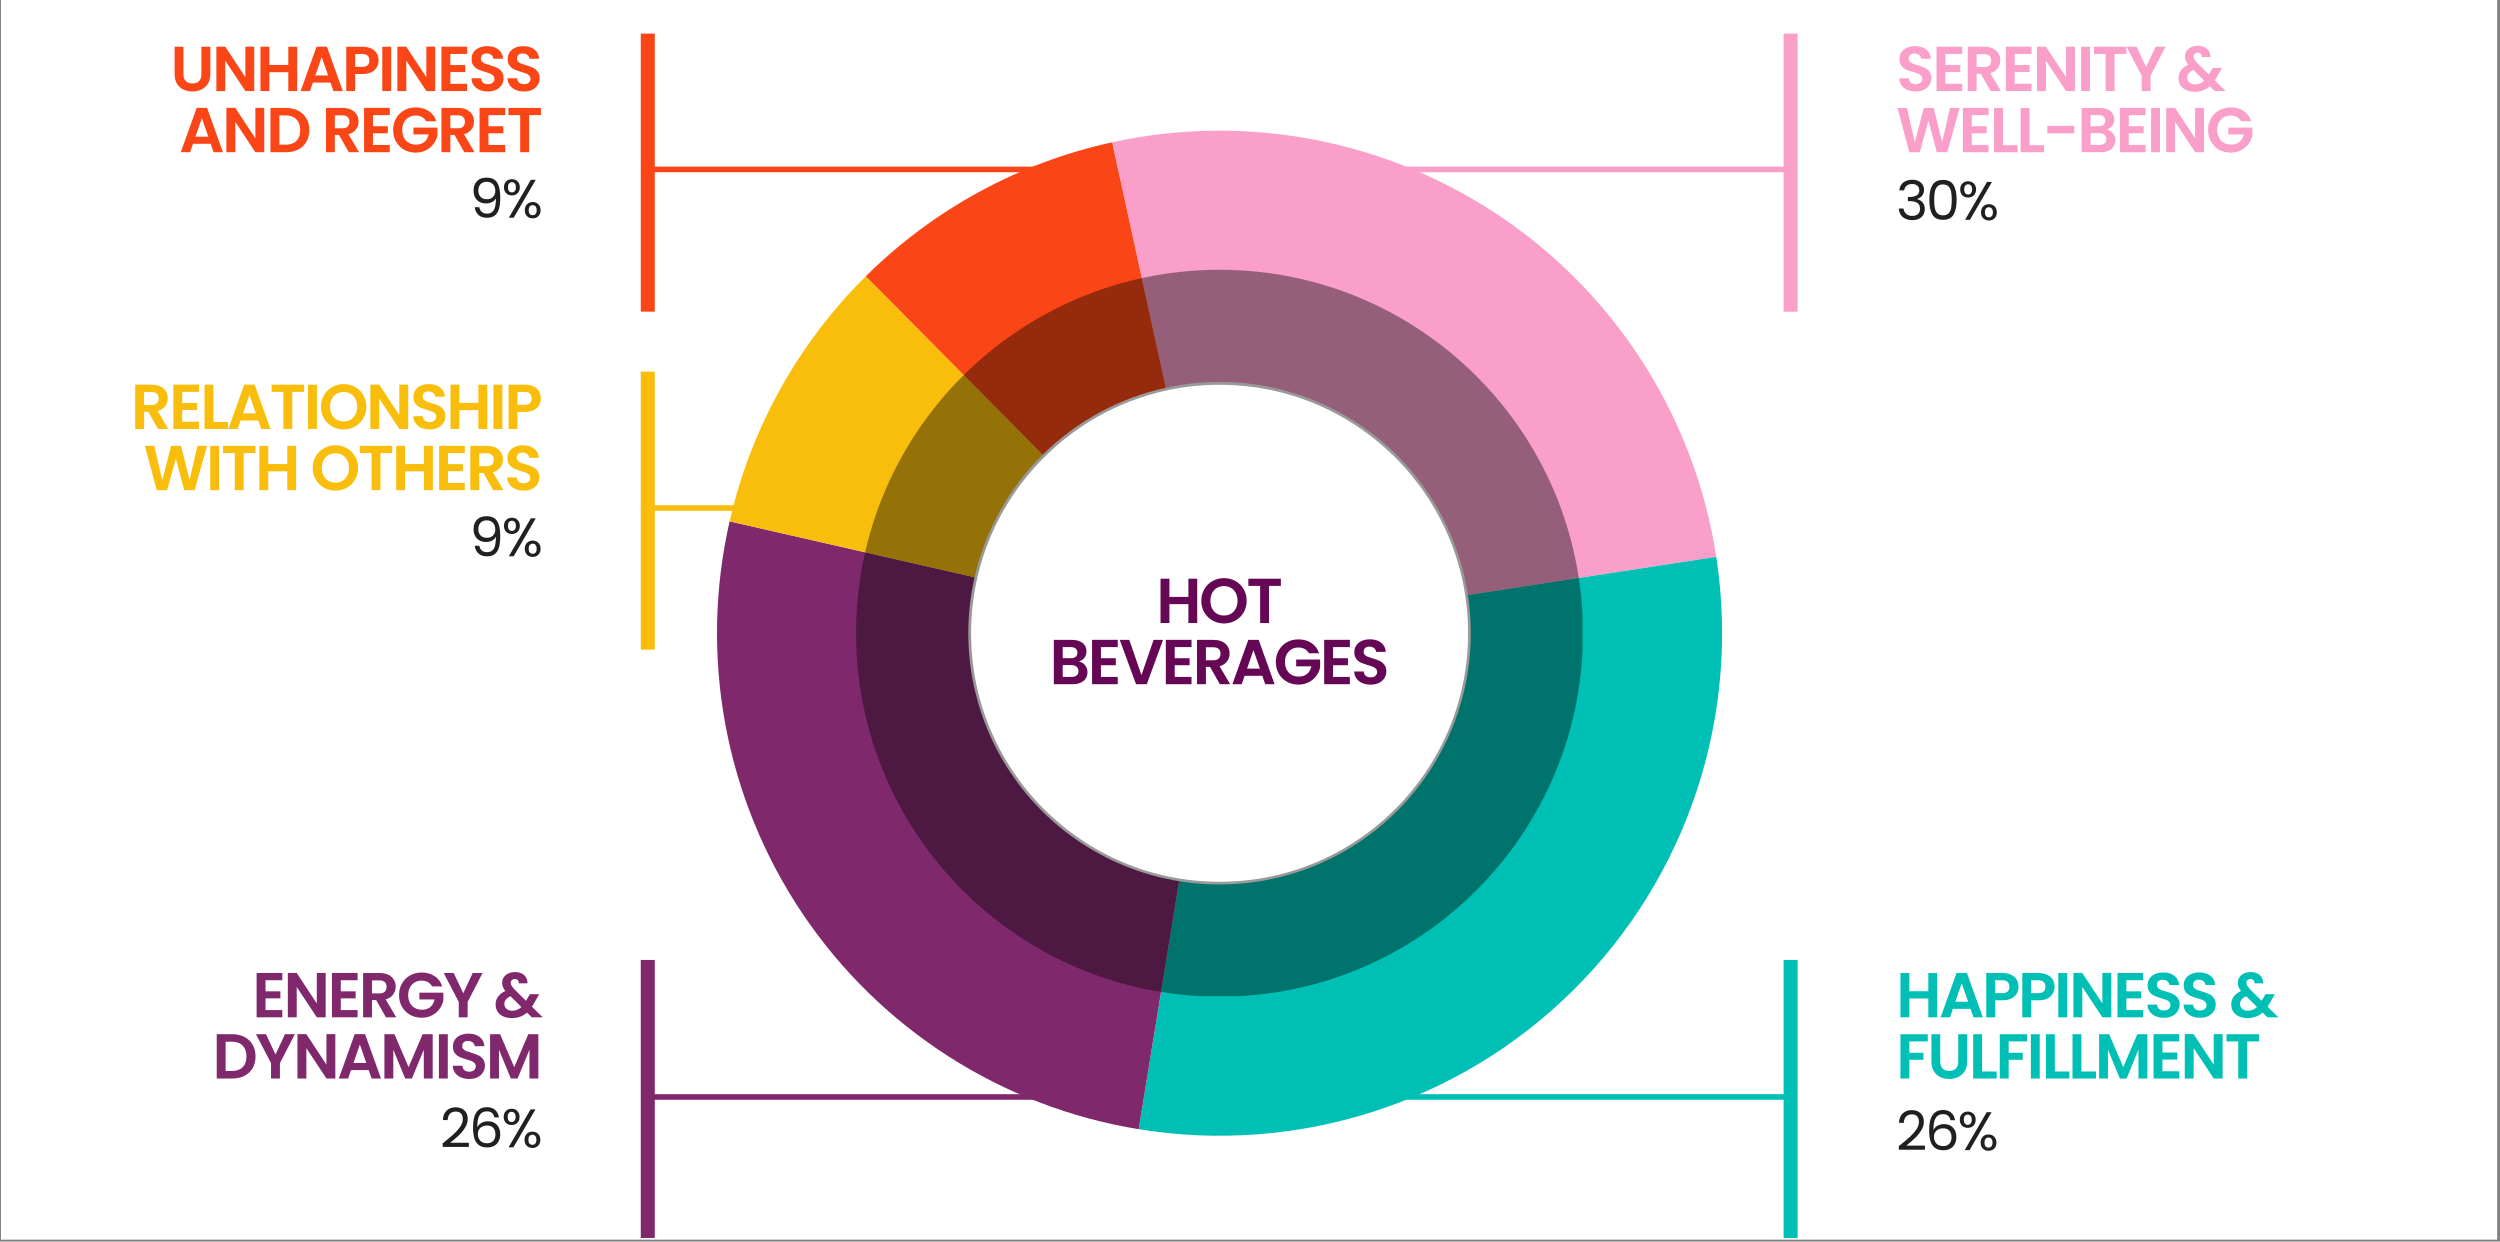 <svg xmlns="http://www.w3.org/2000/svg" xmlns:xlink="http://www.w3.org/1999/xlink" width="890" zoomAndPan="magnify" viewBox="0 0 667.5 331.5" height="442" preserveAspectRatio="xMidYMid meet" version="1.0"><rect x="0" y="0" width="667.5" height="331.5" fill="#808080" stroke="none"/><defs><filter x="0%" y="0%" width="100%" height="100%" id="8a2d79e7ba"><feColorMatrix values="0 0 0 0 1 0 0 0 0 1 0 0 0 0 1 0 0 0 1 0" color-interpolation-filters="sRGB"/></filter><g/><clipPath id="2f210aa8ad"><path d="M 0.254 0 L 666.746 0 L 666.746 331 L 0.254 331 Z M 0.254 0 " clip-rule="nonzero"/></clipPath><clipPath id="bc4caf1112"><rect x="0" width="321" y="0" height="322"/></clipPath><mask id="6269653dfc"><g filter="url(#8a2d79e7ba)"><rect x="-66.75" width="801" fill="#000000" y="-33.15" height="397.8" fill-opacity="0.4"/></g></mask><clipPath id="9e9f00905e"><path d="M 124.578 72.031 L 318.535 72.031 L 318.535 265.988 L 124.578 265.988 Z M 124.578 72.031 " clip-rule="nonzero"/></clipPath><clipPath id="fd1cf94fc4"><path d="M 221.617 72.031 C 168.023 72.031 124.578 115.477 124.578 169.066 C 124.578 222.66 168.023 266.105 221.617 266.105 C 275.207 266.105 318.652 222.66 318.652 169.066 C 318.652 115.477 275.207 72.031 221.617 72.031 Z M 221.617 72.031 " clip-rule="nonzero"/></clipPath><clipPath id="c5659365e9"><rect x="0" width="444" y="0" height="331"/></clipPath><clipPath id="de25e49062"><path d="M 171 254 L 175 254 L 175 331 L 171 331 Z M 171 254 " clip-rule="nonzero"/></clipPath><clipPath id="39570805fd"><path d="M 476 254 L 480 254 L 480 331 L 476 331 Z M 476 254 " clip-rule="nonzero"/></clipPath><clipPath id="a9ea75a932"><path d="M 0.129 23 L 18 23 L 18 36 L 0.129 36 Z M 0.129 23 " clip-rule="nonzero"/></clipPath><clipPath id="fefebf9f20"><rect x="0" width="97" y="0" height="43"/></clipPath><clipPath id="808ab124de"><path d="M 0.129 4 L 8 4 L 8 16 L 0.129 16 Z M 0.129 4 " clip-rule="nonzero"/></clipPath><clipPath id="5d56eb5329"><rect x="0" width="29" y="0" height="22"/></clipPath><clipPath id="12f70cc6df"><rect x="0" width="103" y="0" height="43"/></clipPath><clipPath id="d1ddbb48ea"><rect x="0" width="22" y="0" height="22"/></clipPath><clipPath id="bd03266cae"><rect x="0" width="112" y="0" height="42"/></clipPath><clipPath id="feee2fdfe7"><rect x="0" width="22" y="0" height="22"/></clipPath><clipPath id="b587ca1f55"><path d="M 89 6 L 102.934 6 L 102.934 19 L 89 19 Z M 89 6 " clip-rule="nonzero"/></clipPath><clipPath id="483b974cd6"><rect x="0" width="103" y="0" height="42"/></clipPath><clipPath id="10e9ffc3ce"><path d="M 0.129 5 L 8 5 L 8 16 L 0.129 16 Z M 0.129 5 " clip-rule="nonzero"/></clipPath><clipPath id="da805ebc77"><rect x="0" width="29" y="0" height="22"/></clipPath><clipPath id="0150eb181f"><rect x="0" width="91" y="0" height="42"/></clipPath><clipPath id="4e67ab34f1"><rect x="0" width="30" y="0" height="23"/></clipPath><clipPath id="593284bd9a"><rect x="0" width="93" y="0" height="42"/></clipPath></defs><g clip-path="url(#2f210aa8ad)"><path fill="#ffffff" d="M 0.254 0 L 666.746 0 L 666.746 331 L 0.254 331 Z M 0.254 0 " fill-opacity="1" fill-rule="nonzero"/></g><g transform="matrix(1, 0, 0, 1, 165, 8)"><g clip-path="url(#bc4caf1112)"><path fill="#f99fc9" d="M 131.941 29.988 C 134.176 29.5 136.418 29.07 138.668 28.695 C 140.922 28.32 143.184 28.008 145.453 27.746 C 147.723 27.488 149.996 27.289 152.277 27.148 C 154.555 27.004 156.836 26.922 159.121 26.895 C 161.402 26.871 163.688 26.902 165.969 26.996 C 168.25 27.086 170.527 27.234 172.805 27.441 C 175.078 27.648 177.344 27.914 179.605 28.238 C 181.867 28.562 184.117 28.941 186.359 29.379 C 188.602 29.816 190.828 30.312 193.047 30.867 C 195.262 31.418 197.461 32.023 199.648 32.691 C 201.832 33.355 204 34.074 206.148 34.848 C 208.297 35.625 210.422 36.453 212.527 37.336 C 214.637 38.219 216.719 39.156 218.777 40.145 C 220.832 41.137 222.863 42.18 224.871 43.273 C 226.875 44.363 228.852 45.508 230.797 46.703 C 232.742 47.898 234.66 49.141 236.543 50.434 C 238.426 51.727 240.273 53.066 242.09 54.453 C 243.902 55.84 245.68 57.27 247.422 58.75 C 249.164 60.227 250.867 61.746 252.531 63.312 C 254.195 64.875 255.816 66.48 257.398 68.129 C 258.98 69.777 260.52 71.461 262.016 73.188 C 263.512 74.914 264.961 76.676 266.367 78.477 C 267.773 80.277 269.133 82.113 270.445 83.98 C 271.758 85.852 273.02 87.75 274.234 89.688 C 275.449 91.621 276.613 93.582 277.73 95.578 C 278.844 97.57 279.906 99.59 280.918 101.637 C 281.93 103.684 282.891 105.758 283.797 107.855 C 284.699 109.949 285.551 112.07 286.352 114.207 C 287.148 116.348 287.891 118.508 288.578 120.688 C 289.266 122.863 289.895 125.059 290.473 127.27 C 291.047 129.477 291.566 131.703 292.027 133.938 C 292.488 136.176 292.895 138.422 293.238 140.68 L 226.93 150.875 C 226.754 149.746 226.555 148.621 226.324 147.504 C 226.09 146.383 225.832 145.273 225.543 144.168 C 225.258 143.062 224.941 141.965 224.598 140.875 C 224.254 139.789 223.883 138.707 223.484 137.637 C 223.086 136.566 222.66 135.508 222.207 134.461 C 221.754 133.414 221.273 132.375 220.77 131.352 C 220.262 130.328 219.73 129.32 219.176 128.32 C 218.617 127.324 218.035 126.344 217.426 125.375 C 216.82 124.41 216.188 123.457 215.531 122.523 C 214.875 121.59 214.195 120.672 213.492 119.773 C 212.789 118.871 212.066 117.992 211.316 117.129 C 210.57 116.266 209.801 115.422 209.008 114.598 C 208.219 113.773 207.406 112.973 206.574 112.188 C 205.742 111.406 204.891 110.648 204.02 109.906 C 203.148 109.168 202.262 108.453 201.352 107.762 C 200.445 107.066 199.523 106.398 198.582 105.75 C 197.637 105.105 196.68 104.484 195.707 103.887 C 194.734 103.289 193.746 102.715 192.746 102.168 C 191.742 101.621 190.727 101.102 189.695 100.605 C 188.668 100.113 187.625 99.645 186.574 99.203 C 185.52 98.762 184.457 98.344 183.383 97.957 C 182.309 97.57 181.227 97.211 180.133 96.879 C 179.039 96.547 177.941 96.242 176.832 95.965 C 175.723 95.691 174.609 95.441 173.488 95.223 C 172.367 95.004 171.242 94.816 170.113 94.652 C 168.98 94.492 167.848 94.359 166.711 94.254 C 165.574 94.152 164.434 94.078 163.293 94.031 C 162.152 93.984 161.012 93.969 159.871 93.98 C 158.727 93.996 157.586 94.035 156.445 94.109 C 155.309 94.18 154.172 94.277 153.035 94.406 C 151.902 94.535 150.77 94.695 149.645 94.883 C 148.516 95.066 147.395 95.285 146.281 95.527 Z M 131.941 29.988 " fill-opacity="1" fill-rule="nonzero"/><path fill="#00c0b5" d="M 293.238 140.68 C 293.641 143.285 293.965 145.898 294.211 148.523 C 294.457 151.145 294.625 153.773 294.719 156.41 C 294.809 159.043 294.824 161.676 294.758 164.312 C 294.695 166.945 294.555 169.578 294.336 172.203 C 294.117 174.828 293.82 177.445 293.449 180.055 C 293.074 182.664 292.625 185.258 292.098 187.844 C 291.574 190.426 290.973 192.988 290.297 195.535 C 289.617 198.082 288.867 200.609 288.043 203.109 C 287.215 205.613 286.316 208.09 285.344 210.539 C 284.375 212.988 283.332 215.406 282.215 217.797 C 281.102 220.184 279.918 222.539 278.664 224.855 C 277.414 227.176 276.094 229.453 274.707 231.695 C 273.32 233.938 271.867 236.133 270.352 238.289 C 268.832 240.445 267.254 242.551 265.613 244.613 C 263.973 246.676 262.273 248.688 260.512 250.652 C 258.754 252.613 256.938 254.523 255.066 256.375 C 253.195 258.23 251.27 260.031 249.293 261.773 C 247.312 263.512 245.285 265.195 243.207 266.816 C 241.133 268.438 239.008 270 236.84 271.496 C 234.672 272.992 232.461 274.426 230.207 275.793 C 227.953 277.16 225.66 278.457 223.332 279.688 C 221.004 280.922 218.637 282.082 216.238 283.176 C 213.844 284.27 211.414 285.289 208.953 286.238 C 206.496 287.188 204.012 288.062 201.504 288.867 C 198.992 289.668 196.461 290.398 193.906 291.051 C 191.355 291.707 188.785 292.285 186.199 292.785 C 183.609 293.289 181.012 293.715 178.398 294.062 C 175.785 294.414 173.168 294.684 170.539 294.879 C 167.91 295.074 165.277 295.191 162.645 295.23 C 160.008 295.273 157.375 295.234 154.742 295.117 C 152.109 295.004 149.48 294.809 146.859 294.539 C 144.238 294.27 141.629 293.922 139.027 293.5 L 149.824 227.281 C 151.125 227.496 152.43 227.668 153.738 227.805 C 155.051 227.938 156.363 228.035 157.68 228.094 C 158.996 228.152 160.312 228.168 161.633 228.148 C 162.949 228.129 164.266 228.07 165.578 227.973 C 166.895 227.875 168.203 227.738 169.508 227.566 C 170.816 227.391 172.113 227.18 173.406 226.926 C 174.703 226.676 175.988 226.387 177.262 226.059 C 178.539 225.734 179.805 225.367 181.059 224.969 C 182.316 224.566 183.559 224.129 184.785 223.652 C 186.016 223.18 187.23 222.668 188.43 222.121 C 189.629 221.574 190.809 220.996 191.977 220.379 C 193.141 219.762 194.285 219.113 195.414 218.43 C 196.539 217.746 197.645 217.031 198.73 216.281 C 199.812 215.531 200.875 214.754 201.914 213.941 C 202.953 213.133 203.965 212.289 204.953 211.418 C 205.945 210.547 206.906 209.648 207.844 208.723 C 208.777 207.793 209.688 206.84 210.566 205.859 C 211.445 204.879 212.297 203.871 213.117 202.84 C 213.938 201.809 214.727 200.754 215.484 199.68 C 216.242 198.602 216.969 197.5 217.664 196.383 C 218.355 195.262 219.016 194.121 219.641 192.961 C 220.27 191.801 220.859 190.625 221.418 189.434 C 221.973 188.238 222.496 187.027 222.98 185.805 C 223.469 184.578 223.918 183.34 224.328 182.09 C 224.742 180.836 225.117 179.574 225.457 178.301 C 225.797 177.027 226.098 175.746 226.359 174.453 C 226.621 173.164 226.848 171.867 227.031 170.562 C 227.219 169.258 227.367 167.949 227.477 166.637 C 227.586 165.32 227.656 164.008 227.688 162.688 C 227.719 161.371 227.715 160.055 227.668 158.738 C 227.621 157.422 227.539 156.105 227.414 154.793 C 227.293 153.484 227.129 152.176 226.93 150.875 Z M 293.238 140.68 " fill-opacity="1" fill-rule="nonzero"/><path fill="#80286c" d="M 139.027 293.5 C 136.773 293.129 134.531 292.707 132.297 292.223 C 130.066 291.742 127.848 291.203 125.641 290.609 C 123.438 290.012 121.246 289.363 119.078 288.656 C 116.906 287.945 114.754 287.184 112.621 286.367 C 110.488 285.551 108.375 284.68 106.289 283.754 C 104.199 282.832 102.137 281.855 100.098 280.824 C 98.059 279.793 96.051 278.711 94.066 277.578 C 92.082 276.445 90.129 275.266 88.207 274.031 C 86.285 272.801 84.395 271.52 82.539 270.188 C 80.68 268.859 78.859 267.484 77.07 266.062 C 75.285 264.641 73.535 263.176 71.82 261.664 C 70.109 260.152 68.438 258.598 66.805 257 C 65.172 255.402 63.582 253.766 62.031 252.09 C 60.48 250.41 58.977 248.695 57.516 246.938 C 56.055 245.184 54.637 243.395 53.27 241.566 C 51.898 239.738 50.574 237.879 49.301 235.984 C 48.023 234.09 46.797 232.164 45.621 230.203 C 44.445 228.246 43.32 226.262 42.242 224.246 C 41.168 222.23 40.145 220.191 39.176 218.125 C 38.203 216.059 37.285 213.965 36.422 211.852 C 35.555 209.738 34.746 207.605 33.992 205.449 C 33.234 203.293 32.535 201.121 31.891 198.93 C 31.246 196.738 30.66 194.531 30.129 192.312 C 29.594 190.09 29.121 187.855 28.703 185.613 C 28.285 183.367 27.926 181.113 27.621 178.848 C 27.32 176.586 27.074 174.312 26.887 172.039 C 26.703 169.762 26.574 167.484 26.504 165.199 C 26.434 162.918 26.422 160.633 26.465 158.352 C 26.512 156.066 26.617 153.785 26.781 151.508 C 26.941 149.23 27.164 146.957 27.441 144.691 C 27.723 142.426 28.059 140.168 28.453 137.918 C 28.844 135.668 29.297 133.43 29.805 131.203 L 95.211 146.137 C 94.957 147.25 94.73 148.367 94.535 149.492 C 94.336 150.617 94.168 151.746 94.031 152.879 C 93.891 154.012 93.781 155.148 93.699 156.289 C 93.617 157.426 93.566 158.566 93.543 159.711 C 93.52 160.852 93.527 161.992 93.562 163.133 C 93.598 164.273 93.66 165.414 93.754 166.555 C 93.848 167.691 93.969 168.824 94.121 169.957 C 94.273 171.09 94.453 172.219 94.66 173.34 C 94.871 174.461 95.105 175.578 95.371 176.688 C 95.641 177.801 95.934 178.902 96.254 180 C 96.578 181.094 96.926 182.18 97.305 183.258 C 97.684 184.336 98.086 185.402 98.52 186.461 C 98.953 187.516 99.41 188.562 99.895 189.594 C 100.383 190.629 100.895 191.648 101.43 192.656 C 101.969 193.664 102.531 194.656 103.121 195.637 C 103.707 196.613 104.32 197.578 104.961 198.523 C 105.598 199.473 106.258 200.402 106.941 201.316 C 107.629 202.23 108.336 203.125 109.066 204.004 C 109.797 204.879 110.551 205.738 111.324 206.578 C 112.102 207.418 112.895 208.234 113.711 209.035 C 114.527 209.832 115.363 210.609 116.219 211.363 C 117.078 212.121 117.953 212.855 118.844 213.566 C 119.738 214.277 120.648 214.965 121.578 215.629 C 122.508 216.293 123.453 216.934 124.414 217.551 C 125.375 218.164 126.352 218.758 127.344 219.324 C 128.336 219.891 129.34 220.43 130.359 220.945 C 131.379 221.461 132.41 221.949 133.453 222.41 C 134.496 222.875 135.555 223.309 136.621 223.719 C 137.688 224.125 138.762 224.508 139.848 224.859 C 140.934 225.215 142.027 225.539 143.129 225.836 C 144.23 226.137 145.34 226.406 146.457 226.645 C 147.574 226.887 148.695 227.098 149.824 227.281 Z M 139.027 293.5 " fill-opacity="1" fill-rule="nonzero"/><path fill="#f9be0b" d="M 29.805 131.203 C 31.215 125.027 33.051 118.984 35.316 113.07 C 37.582 107.156 40.254 101.43 43.332 95.895 C 46.406 90.355 49.859 85.066 53.684 80.016 C 57.512 74.969 61.672 70.215 66.172 65.758 L 113.395 113.414 C 108.875 117.895 105.066 122.914 101.977 128.48 C 98.883 134.043 96.629 139.93 95.211 146.137 Z M 29.805 131.203 " fill-opacity="1" fill-rule="nonzero"/><path fill="#fa4616" d="M 66.172 65.758 C 70.668 61.301 75.457 57.184 80.539 53.402 C 85.621 49.625 90.941 46.223 96.504 43.195 C 102.07 40.172 107.816 37.551 113.75 35.34 C 119.684 33.129 125.742 31.344 131.93 29.992 L 146.273 95.527 C 140.059 96.891 134.152 99.09 128.562 102.133 C 122.973 105.172 117.914 108.934 113.395 113.414 Z M 66.172 65.758 " fill-opacity="1" fill-rule="nonzero"/></g></g><g mask="url(#6269653dfc)"><g transform="matrix(1, 0, 0, 1, 104, 0)"><g clip-path="url(#c5659365e9)"><g clip-path="url(#9e9f00905e)"><g clip-path="url(#fd1cf94fc4)"><path stroke-linecap="butt" transform="matrix(0.749, 0, 0, 0.749, 124.579, 72.03)" fill="none" stroke-linejoin="miter" d="M 129.579 0.002 C 58.013 0.002 -0.002 58.017 -0.002 129.578 C -0.002 201.144 58.013 259.158 129.579 259.158 C 201.14 259.158 259.154 201.144 259.154 129.578 C 259.154 58.017 201.14 0.002 129.579 0.002 Z M 129.579 0.002 " stroke="#000000" stroke-width="82" stroke-opacity="1" stroke-miterlimit="4"/></g></g></g></g></g><path stroke-linecap="butt" transform="matrix(0.749, 0, 0, 0.749, 172.788, 134.889)" fill="none" stroke-linejoin="miter" d="M 0.002 0.999 L 36.093 0.999 " stroke="#f9be0b" stroke-width="2" stroke-opacity="1" stroke-miterlimit="4"/><path stroke-linecap="butt" transform="matrix(0.749, 0, 0, 0.749, 173.14, 44.494)" fill="none" stroke-linejoin="miter" d="M 0.001 0.999 L 137.938 0.999 " stroke="#fa4616" stroke-width="2" stroke-opacity="1" stroke-miterlimit="4"/><path stroke-linecap="butt" transform="matrix(0.749, 0, 0, 0.749, 374.542, 44.494)" fill="none" stroke-linejoin="miter" d="M 0.001 0.999 L 137.938 0.999 " stroke="#f99fc9" stroke-width="2" stroke-opacity="1" stroke-miterlimit="4"/><path stroke-linecap="butt" transform="matrix(0.749, 0, 0, 0.749, 173.14, 292.145)" fill="none" stroke-linejoin="miter" d="M 0.001 1.001 L 137.938 1.001 " stroke="#80286c" stroke-width="2" stroke-opacity="1" stroke-miterlimit="4"/><path stroke-linecap="butt" transform="matrix(0.749, 0, 0, 0.749, 374.542, 292.145)" fill="none" stroke-linejoin="miter" d="M 0.001 1.001 L 137.938 1.001 " stroke="#00c0b5" stroke-width="2" stroke-opacity="1" stroke-miterlimit="4"/><path stroke-linecap="butt" transform="matrix(0, -0.749, 0.749, 0, 171.086, 83.222)" fill="none" stroke-linejoin="miter" d="M -0.001 2.498 L 99.122 2.498 " stroke="#fa4616" stroke-width="5" stroke-opacity="1" stroke-miterlimit="4"/><path stroke-linecap="butt" transform="matrix(0, -0.749, 0.749, 0, 171.086, 173.451)" fill="none" stroke-linejoin="miter" d="M -0.002 2.498 L 99.121 2.498 " stroke="#f9be0b" stroke-width="5" stroke-opacity="1" stroke-miterlimit="4"/><g clip-path="url(#de25e49062)"><path stroke-linecap="butt" transform="matrix(0, -0.749, 0.749, 0, 171.086, 330.542)" fill="none" stroke-linejoin="miter" d="M -0.001 2.498 L 99.122 2.498 " stroke="#80286c" stroke-width="5" stroke-opacity="1" stroke-miterlimit="4"/></g><g clip-path="url(#39570805fd)"><path stroke-linecap="butt" transform="matrix(0, -0.749, 0.749, 0, 476.219, 330.542)" fill="none" stroke-linejoin="miter" d="M -0.001 2.498 L 99.122 2.498 " stroke="#00c0b5" stroke-width="5" stroke-opacity="1" stroke-miterlimit="4"/></g><path stroke-linecap="butt" transform="matrix(0, -0.749, 0.749, 0, 476.219, 83.222)" fill="none" stroke-linejoin="miter" d="M -0.001 2.498 L 99.122 2.498 " stroke="#f99fc9" stroke-width="5" stroke-opacity="1" stroke-miterlimit="4"/><g transform="matrix(1, 0, 0, 1, 506, 5)"><g clip-path="url(#fefebf9f20)"><g fill="#f99fc9" fill-opacity="1"><g transform="translate(0.248, 19.306)"><g><path d="M 5.25 0.125 C 4.426 0.125 3.68 -0.016 3.016 -0.297 C 2.359 -0.586 1.836 -1 1.453 -1.531 C 1.066 -2.062 0.867 -2.688 0.859 -3.406 L 3.406 -3.406 C 3.438 -2.914 3.609 -2.531 3.922 -2.25 C 4.234 -1.969 4.66 -1.828 5.203 -1.828 C 5.754 -1.828 6.188 -1.957 6.5 -2.219 C 6.82 -2.488 6.984 -2.836 6.984 -3.266 C 6.984 -3.617 6.875 -3.906 6.656 -4.125 C 6.438 -4.352 6.164 -4.531 5.844 -4.656 C 5.531 -4.789 5.086 -4.938 4.516 -5.094 C 3.754 -5.32 3.133 -5.547 2.656 -5.766 C 2.176 -5.984 1.758 -6.316 1.406 -6.766 C 1.062 -7.211 0.891 -7.805 0.891 -8.547 C 0.891 -9.254 1.066 -9.863 1.422 -10.375 C 1.773 -10.895 2.266 -11.289 2.891 -11.562 C 3.523 -11.844 4.25 -11.984 5.062 -11.984 C 6.281 -11.984 7.27 -11.688 8.031 -11.094 C 8.801 -10.508 9.223 -9.688 9.297 -8.625 L 6.688 -8.625 C 6.664 -9.031 6.492 -9.363 6.172 -9.625 C 5.848 -9.895 5.422 -10.031 4.891 -10.031 C 4.43 -10.031 4.062 -9.91 3.781 -9.672 C 3.508 -9.43 3.375 -9.086 3.375 -8.641 C 3.375 -8.316 3.477 -8.051 3.688 -7.844 C 3.895 -7.633 4.148 -7.461 4.453 -7.328 C 4.766 -7.203 5.207 -7.055 5.781 -6.891 C 6.539 -6.672 7.164 -6.445 7.656 -6.219 C 8.145 -5.988 8.562 -5.645 8.906 -5.188 C 9.258 -4.738 9.438 -4.148 9.438 -3.422 C 9.438 -2.785 9.27 -2.195 8.938 -1.656 C 8.613 -1.113 8.133 -0.68 7.5 -0.359 C 6.875 -0.035 6.125 0.125 5.25 0.125 Z M 5.25 0.125 "/></g></g></g><g fill="#f99fc9" fill-opacity="1"><g transform="translate(9.883, 19.306)"><g><path d="M 3.547 -9.906 L 3.547 -6.938 L 7.516 -6.938 L 7.516 -5.062 L 3.547 -5.062 L 3.547 -1.938 L 8.031 -1.938 L 8.031 0 L 1.172 0 L 1.172 -11.844 L 8.031 -11.844 L 8.031 -9.906 Z M 3.547 -9.906 "/></g></g></g><g fill="#f99fc9" fill-opacity="1"><g transform="translate(18.214, 19.306)"><g><path d="M 7.266 0 L 4.656 -4.609 L 3.547 -4.609 L 3.547 0 L 1.172 0 L 1.172 -11.828 L 5.609 -11.828 C 6.523 -11.828 7.301 -11.664 7.938 -11.344 C 8.582 -11.02 9.066 -10.582 9.391 -10.031 C 9.711 -9.488 9.875 -8.879 9.875 -8.203 C 9.875 -7.422 9.645 -6.719 9.188 -6.094 C 8.738 -5.469 8.07 -5.035 7.188 -4.797 L 10.016 0 Z M 3.547 -6.391 L 5.516 -6.391 C 6.16 -6.391 6.641 -6.539 6.953 -6.844 C 7.273 -7.156 7.438 -7.586 7.438 -8.141 C 7.438 -8.68 7.273 -9.102 6.953 -9.406 C 6.641 -9.707 6.16 -9.859 5.516 -9.859 L 3.547 -9.859 Z M 3.547 -6.391 "/></g></g></g><g fill="#f99fc9" fill-opacity="1"><g transform="translate(28.391, 19.306)"><g><path d="M 3.547 -9.906 L 3.547 -6.938 L 7.516 -6.938 L 7.516 -5.062 L 3.547 -5.062 L 3.547 -1.938 L 8.031 -1.938 L 8.031 0 L 1.172 0 L 1.172 -11.844 L 8.031 -11.844 L 8.031 -9.906 Z M 3.547 -9.906 "/></g></g></g><g fill="#f99fc9" fill-opacity="1"><g transform="translate(36.722, 19.306)"><g><path d="M 11.281 0 L 8.906 0 L 3.547 -8.109 L 3.547 0 L 1.172 0 L 1.172 -11.844 L 3.547 -11.844 L 8.906 -3.703 L 8.906 -11.844 L 11.281 -11.844 Z M 11.281 0 "/></g></g></g><g fill="#f99fc9" fill-opacity="1"><g transform="translate(48.491, 19.306)"><g><path d="M 3.547 -11.828 L 3.547 0 L 1.172 0 L 1.172 -11.828 Z M 3.547 -11.828 "/></g></g></g><g fill="#f99fc9" fill-opacity="1"><g transform="translate(52.52, 19.306)"><g><path d="M 9.219 -11.828 L 9.219 -9.906 L 6.062 -9.906 L 6.062 0 L 3.688 0 L 3.688 -9.906 L 0.547 -9.906 L 0.547 -11.828 Z M 9.219 -11.828 "/></g></g></g><g fill="#f99fc9" fill-opacity="1"><g transform="translate(61.614, 19.306)"><g><path d="M 10.562 -11.828 L 6.578 -4.109 L 6.578 0 L 4.203 0 L 4.203 -4.109 L 0.188 -11.828 L 2.859 -11.828 L 5.406 -6.422 L 7.922 -11.828 Z M 10.562 -11.828 "/></g></g></g><g fill="#f99fc9" fill-opacity="1"><g transform="translate(71.706, 19.306)"><g/></g></g><g fill="#f99fc9" fill-opacity="1"><g transform="translate(75.058, 19.306)"><g><path d="M 10.266 0 L 8.984 -1.266 C 7.879 -0.285 6.539 0.203 4.969 0.203 C 4.094 0.203 3.32 0.055 2.656 -0.234 C 2 -0.535 1.488 -0.961 1.125 -1.516 C 0.77 -2.066 0.594 -2.703 0.594 -3.422 C 0.594 -4.203 0.812 -4.898 1.25 -5.516 C 1.688 -6.141 2.336 -6.645 3.203 -7.031 C 2.898 -7.406 2.68 -7.766 2.547 -8.109 C 2.41 -8.453 2.344 -8.82 2.344 -9.219 C 2.344 -9.758 2.484 -10.242 2.766 -10.672 C 3.047 -11.109 3.445 -11.453 3.969 -11.703 C 4.5 -11.953 5.113 -12.078 5.812 -12.078 C 6.52 -12.078 7.129 -11.941 7.641 -11.672 C 8.148 -11.398 8.523 -11.035 8.766 -10.578 C 9.016 -10.129 9.125 -9.629 9.094 -9.078 L 6.797 -9.078 C 6.805 -9.453 6.711 -9.738 6.516 -9.938 C 6.328 -10.133 6.066 -10.234 5.734 -10.234 C 5.422 -10.234 5.16 -10.141 4.953 -9.953 C 4.742 -9.766 4.641 -9.523 4.641 -9.234 C 4.641 -8.953 4.723 -8.672 4.891 -8.391 C 5.066 -8.117 5.344 -7.781 5.719 -7.375 L 8.703 -4.422 C 8.723 -4.441 8.738 -4.461 8.75 -4.484 C 8.77 -4.504 8.785 -4.531 8.797 -4.562 L 9.75 -6.172 L 12.234 -6.172 L 11.047 -4.078 C 10.816 -3.641 10.57 -3.223 10.312 -2.828 L 13.172 0 Z M 5.031 -1.766 C 5.957 -1.766 6.773 -2.094 7.484 -2.75 L 4.578 -5.625 C 3.484 -5.133 2.938 -4.445 2.938 -3.562 C 2.938 -3.051 3.125 -2.625 3.5 -2.281 C 3.883 -1.938 4.395 -1.766 5.031 -1.766 Z M 5.031 -1.766 "/></g></g></g><g clip-path="url(#a9ea75a932)"><g fill="#f99fc9" fill-opacity="1"><g transform="translate(0.248, 35.644)"><g><path d="M 16.969 -11.828 L 13.672 0 L 10.875 0 L 8.656 -8.422 L 6.328 0 L 3.562 0.016 L 0.375 -11.828 L 2.906 -11.828 L 5 -2.641 L 7.406 -11.828 L 10.047 -11.828 L 12.312 -2.688 L 14.406 -11.828 Z M 16.969 -11.828 "/></g></g></g></g><g fill="#f99fc9" fill-opacity="1"><g transform="translate(16.911, 35.644)"><g><path d="M 3.547 -9.906 L 3.547 -6.938 L 7.516 -6.938 L 7.516 -5.062 L 3.547 -5.062 L 3.547 -1.938 L 8.031 -1.938 L 8.031 0 L 1.172 0 L 1.172 -11.844 L 8.031 -11.844 L 8.031 -9.906 Z M 3.547 -9.906 "/></g></g></g><g fill="#f99fc9" fill-opacity="1"><g transform="translate(25.242, 35.644)"><g><path d="M 3.547 -1.875 L 7.438 -1.875 L 7.438 0 L 1.172 0 L 1.172 -11.828 L 3.547 -11.828 Z M 3.547 -1.875 "/></g></g></g><g fill="#f99fc9" fill-opacity="1"><g transform="translate(32.337, 35.644)"><g><path d="M 3.547 -1.875 L 7.438 -1.875 L 7.438 0 L 1.172 0 L 1.172 -11.828 L 3.547 -11.828 Z M 3.547 -1.875 "/></g></g></g><g fill="#f99fc9" fill-opacity="1"><g transform="translate(39.431, 35.644)"><g><path d="M 8.391 -7.047 L 8.391 -5.047 L 1.203 -5.047 L 1.203 -7.047 Z M 8.391 -7.047 "/></g></g></g><g fill="#f99fc9" fill-opacity="1"><g transform="translate(48.626, 35.644)"><g><path d="M 7.875 -6.062 C 8.539 -5.938 9.086 -5.602 9.516 -5.062 C 9.941 -4.52 10.156 -3.898 10.156 -3.203 C 10.156 -2.566 10 -2.008 9.688 -1.531 C 9.383 -1.051 8.938 -0.676 8.344 -0.406 C 7.758 -0.133 7.066 0 6.266 0 L 1.172 0 L 1.172 -11.828 L 6.047 -11.828 C 6.848 -11.828 7.539 -11.695 8.125 -11.438 C 8.707 -11.176 9.145 -10.812 9.438 -10.344 C 9.738 -9.883 9.891 -9.363 9.891 -8.781 C 9.891 -8.082 9.707 -7.5 9.344 -7.031 C 8.977 -6.57 8.488 -6.25 7.875 -6.062 Z M 3.547 -6.938 L 5.703 -6.938 C 6.273 -6.938 6.711 -7.062 7.016 -7.312 C 7.316 -7.57 7.469 -7.941 7.469 -8.422 C 7.469 -8.891 7.316 -9.254 7.016 -9.516 C 6.711 -9.773 6.273 -9.906 5.703 -9.906 L 3.547 -9.906 Z M 5.922 -1.938 C 6.504 -1.938 6.953 -2.07 7.266 -2.344 C 7.586 -2.613 7.75 -2.992 7.75 -3.484 C 7.75 -3.992 7.578 -4.391 7.234 -4.672 C 6.898 -4.961 6.445 -5.109 5.875 -5.109 L 3.547 -5.109 L 3.547 -1.938 Z M 5.922 -1.938 "/></g></g></g><g fill="#f99fc9" fill-opacity="1"><g transform="translate(58.837, 35.644)"><g><path d="M 3.547 -9.906 L 3.547 -6.938 L 7.516 -6.938 L 7.516 -5.062 L 3.547 -5.062 L 3.547 -1.938 L 8.031 -1.938 L 8.031 0 L 1.172 0 L 1.172 -11.844 L 8.031 -11.844 L 8.031 -9.906 Z M 3.547 -9.906 "/></g></g></g><g fill="#f99fc9" fill-opacity="1"><g transform="translate(67.168, 35.644)"><g><path d="M 3.547 -11.828 L 3.547 0 L 1.172 0 L 1.172 -11.828 Z M 3.547 -11.828 "/></g></g></g><g fill="#f99fc9" fill-opacity="1"><g transform="translate(71.198, 35.644)"><g><path d="M 11.281 0 L 8.906 0 L 3.547 -8.109 L 3.547 0 L 1.172 0 L 1.172 -11.844 L 3.547 -11.844 L 8.906 -3.703 L 8.906 -11.844 L 11.281 -11.844 Z M 11.281 0 "/></g></g></g><g fill="#f99fc9" fill-opacity="1"><g transform="translate(82.966, 35.644)"><g><path d="M 9.406 -8.266 C 9.133 -8.766 8.758 -9.145 8.281 -9.406 C 7.812 -9.664 7.258 -9.797 6.625 -9.797 C 5.926 -9.797 5.305 -9.633 4.766 -9.312 C 4.223 -9 3.797 -8.547 3.484 -7.953 C 3.18 -7.367 3.031 -6.691 3.031 -5.922 C 3.031 -5.141 3.188 -4.453 3.5 -3.859 C 3.812 -3.273 4.242 -2.82 4.797 -2.5 C 5.348 -2.188 5.988 -2.031 6.719 -2.031 C 7.625 -2.031 8.363 -2.27 8.938 -2.75 C 9.52 -3.227 9.898 -3.898 10.078 -4.766 L 6.016 -4.766 L 6.016 -6.578 L 12.422 -6.578 L 12.422 -4.5 C 12.254 -3.676 11.91 -2.914 11.391 -2.219 C 10.879 -1.52 10.211 -0.957 9.391 -0.531 C 8.566 -0.102 7.648 0.109 6.641 0.109 C 5.492 0.109 4.461 -0.145 3.547 -0.656 C 2.629 -1.176 1.906 -1.895 1.375 -2.812 C 0.852 -3.727 0.594 -4.766 0.594 -5.922 C 0.594 -7.086 0.852 -8.129 1.375 -9.047 C 1.906 -9.973 2.629 -10.691 3.547 -11.203 C 4.461 -11.711 5.488 -11.969 6.625 -11.969 C 7.957 -11.969 9.113 -11.645 10.094 -11 C 11.07 -10.352 11.75 -9.441 12.125 -8.266 Z M 9.406 -8.266 "/></g></g></g></g></g><g transform="matrix(1, 0, 0, 1, 506, 43)"><g clip-path="url(#5d56eb5329)"><g clip-path="url(#808ab124de)"><g fill="#202020" fill-opacity="1"><g transform="translate(0.249, 15.695)"><g><path d="M 0.875 -7.859 C 0.938 -8.742 1.273 -9.438 1.891 -9.938 C 2.516 -10.445 3.32 -10.703 4.312 -10.703 C 4.969 -10.703 5.535 -10.582 6.016 -10.344 C 6.492 -10.102 6.852 -9.781 7.094 -9.375 C 7.344 -8.969 7.469 -8.508 7.469 -8 C 7.469 -7.395 7.297 -6.875 6.953 -6.438 C 6.609 -6.008 6.164 -5.734 5.625 -5.609 L 5.625 -5.531 C 6.25 -5.375 6.742 -5.066 7.109 -4.609 C 7.484 -4.16 7.672 -3.566 7.672 -2.828 C 7.672 -2.273 7.539 -1.781 7.281 -1.344 C 7.031 -0.906 6.656 -0.555 6.156 -0.297 C 5.656 -0.047 5.051 0.078 4.344 0.078 C 3.312 0.078 2.469 -0.188 1.812 -0.719 C 1.156 -1.258 0.789 -2.023 0.719 -3.016 L 1.984 -3.016 C 2.055 -2.43 2.297 -1.957 2.703 -1.594 C 3.109 -1.227 3.648 -1.047 4.328 -1.047 C 5.004 -1.047 5.52 -1.223 5.875 -1.578 C 6.227 -1.93 6.406 -2.391 6.406 -2.953 C 6.406 -3.672 6.16 -4.191 5.672 -4.516 C 5.191 -4.836 4.461 -5 3.484 -5 L 3.156 -5 L 3.156 -6.094 L 3.5 -6.094 C 4.383 -6.102 5.055 -6.25 5.516 -6.531 C 5.973 -6.82 6.203 -7.27 6.203 -7.875 C 6.203 -8.383 6.035 -8.789 5.703 -9.094 C 5.367 -9.406 4.891 -9.562 4.266 -9.562 C 3.672 -9.562 3.188 -9.406 2.812 -9.094 C 2.445 -8.789 2.227 -8.379 2.156 -7.859 Z M 0.875 -7.859 "/></g></g></g></g><g fill="#202020" fill-opacity="1"><g transform="translate(8.222, 15.695)"><g><path d="M 0.906 -5.359 C 0.906 -7.023 1.176 -8.32 1.719 -9.25 C 2.258 -10.188 3.207 -10.656 4.562 -10.656 C 5.906 -10.656 6.848 -10.188 7.391 -9.25 C 7.93 -8.32 8.203 -7.023 8.203 -5.359 C 8.203 -3.66 7.93 -2.344 7.391 -1.406 C 6.848 -0.469 5.906 0 4.562 0 C 3.207 0 2.258 -0.469 1.719 -1.406 C 1.176 -2.344 0.906 -3.66 0.906 -5.359 Z M 6.891 -5.359 C 6.891 -6.203 6.832 -6.914 6.719 -7.5 C 6.613 -8.082 6.391 -8.551 6.047 -8.906 C 5.703 -9.27 5.207 -9.453 4.562 -9.453 C 3.906 -9.453 3.406 -9.27 3.062 -8.906 C 2.719 -8.551 2.488 -8.082 2.375 -7.5 C 2.258 -6.914 2.203 -6.203 2.203 -5.359 C 2.203 -4.484 2.258 -3.75 2.375 -3.156 C 2.488 -2.57 2.719 -2.098 3.062 -1.734 C 3.406 -1.379 3.906 -1.203 4.562 -1.203 C 5.207 -1.203 5.703 -1.379 6.047 -1.734 C 6.391 -2.098 6.613 -2.57 6.719 -3.156 C 6.832 -3.75 6.891 -4.484 6.891 -5.359 Z M 6.891 -5.359 "/></g></g></g><g fill="#202020" fill-opacity="1"><g transform="translate(16.762, 15.695)"><g><path d="M 0.609 -8.125 C 0.609 -8.781 0.805 -9.305 1.203 -9.703 C 1.598 -10.098 2.109 -10.297 2.734 -10.297 C 3.348 -10.297 3.852 -10.098 4.25 -9.703 C 4.645 -9.305 4.844 -8.781 4.844 -8.125 C 4.844 -7.457 4.645 -6.926 4.25 -6.531 C 3.852 -6.145 3.348 -5.953 2.734 -5.953 C 2.109 -5.953 1.598 -6.145 1.203 -6.531 C 0.805 -6.926 0.609 -7.457 0.609 -8.125 Z M 9.094 -10.125 L 3.203 0 L 1.906 0 L 7.781 -10.125 Z M 2.734 -9.484 C 2.398 -9.484 2.141 -9.367 1.953 -9.141 C 1.766 -8.91 1.672 -8.57 1.672 -8.125 C 1.672 -7.688 1.766 -7.348 1.953 -7.109 C 2.141 -6.879 2.398 -6.766 2.734 -6.766 C 3.055 -6.766 3.312 -6.879 3.5 -7.109 C 3.695 -7.348 3.797 -7.688 3.797 -8.125 C 3.797 -8.57 3.695 -8.91 3.5 -9.141 C 3.312 -9.367 3.055 -9.484 2.734 -9.484 Z M 6.172 -2 C 6.172 -2.664 6.367 -3.195 6.766 -3.594 C 7.16 -3.988 7.664 -4.188 8.281 -4.188 C 8.906 -4.188 9.41 -3.988 9.797 -3.594 C 10.191 -3.195 10.391 -2.664 10.391 -2 C 10.391 -1.344 10.191 -0.816 9.797 -0.422 C 9.41 -0.023 8.906 0.172 8.281 0.172 C 7.664 0.172 7.16 -0.02 6.766 -0.406 C 6.367 -0.801 6.172 -1.332 6.172 -2 Z M 8.281 -3.359 C 7.945 -3.359 7.68 -3.242 7.484 -3.016 C 7.297 -2.785 7.203 -2.445 7.203 -2 C 7.203 -1.562 7.297 -1.227 7.484 -1 C 7.68 -0.781 7.945 -0.672 8.281 -0.672 C 8.602 -0.672 8.859 -0.781 9.047 -1 C 9.242 -1.227 9.344 -1.562 9.344 -2 C 9.344 -2.445 9.242 -2.785 9.047 -3.016 C 8.859 -3.242 8.602 -3.359 8.281 -3.359 Z M 8.281 -3.359 "/></g></g></g></g></g><g transform="matrix(1, 0, 0, 1, 44, 5)"><g clip-path="url(#12f70cc6df)"><g fill="#fa4616" fill-opacity="1"><g transform="translate(1.475, 19.306)"><g><path d="M 3.5 -11.828 L 3.5 -4.5 C 3.5 -3.695 3.707 -3.082 4.125 -2.656 C 4.551 -2.238 5.141 -2.031 5.891 -2.031 C 6.66 -2.031 7.254 -2.238 7.672 -2.656 C 8.086 -3.082 8.297 -3.695 8.297 -4.5 L 8.297 -11.828 L 10.688 -11.828 L 10.688 -4.516 C 10.688 -3.516 10.469 -2.664 10.031 -1.969 C 9.602 -1.281 9.023 -0.758 8.297 -0.406 C 7.566 -0.051 6.754 0.125 5.859 0.125 C 4.984 0.125 4.188 -0.051 3.469 -0.406 C 2.75 -0.758 2.18 -1.281 1.766 -1.969 C 1.348 -2.664 1.141 -3.516 1.141 -4.516 L 1.141 -11.828 Z M 3.5 -11.828 "/></g></g></g><g fill="#fa4616" fill-opacity="1"><g transform="translate(12.6, 19.306)"><g><path d="M 11.281 0 L 8.906 0 L 3.547 -8.109 L 3.547 0 L 1.172 0 L 1.172 -11.844 L 3.547 -11.844 L 8.906 -3.703 L 8.906 -11.844 L 11.281 -11.844 Z M 11.281 0 "/></g></g></g><g fill="#fa4616" fill-opacity="1"><g transform="translate(24.368, 19.306)"><g><path d="M 10.969 -11.828 L 10.969 0 L 8.609 0 L 8.609 -5.031 L 3.547 -5.031 L 3.547 0 L 1.172 0 L 1.172 -11.828 L 3.547 -11.828 L 3.547 -6.969 L 8.609 -6.969 L 8.609 -11.828 Z M 10.969 -11.828 "/></g></g></g><g fill="#fa4616" fill-opacity="1"><g transform="translate(35.832, 19.306)"><g><path d="M 8.422 -2.25 L 3.703 -2.25 L 2.938 0 L 0.438 0 L 4.688 -11.844 L 7.453 -11.844 L 11.703 0 L 9.203 0 Z M 7.781 -4.156 L 6.062 -9.094 L 4.359 -4.156 Z M 7.781 -4.156 "/></g></g></g><g fill="#fa4616" fill-opacity="1"><g transform="translate(47.279, 19.306)"><g><path d="M 9.797 -8.156 C 9.797 -7.531 9.645 -6.941 9.344 -6.391 C 9.039 -5.836 8.57 -5.391 7.938 -5.047 C 7.301 -4.711 6.492 -4.547 5.516 -4.547 L 3.547 -4.547 L 3.547 0 L 1.172 0 L 1.172 -11.828 L 5.516 -11.828 C 6.43 -11.828 7.211 -11.664 7.859 -11.344 C 8.504 -11.031 8.988 -10.598 9.312 -10.047 C 9.633 -9.492 9.797 -8.863 9.797 -8.156 Z M 5.422 -6.453 C 6.078 -6.453 6.562 -6.598 6.875 -6.891 C 7.188 -7.191 7.344 -7.613 7.344 -8.156 C 7.344 -9.312 6.703 -9.891 5.422 -9.891 L 3.547 -9.891 L 3.547 -6.453 Z M 5.422 -6.453 "/></g></g></g><g fill="#fa4616" fill-opacity="1"><g transform="translate(56.897, 19.306)"><g><path d="M 3.547 -11.828 L 3.547 0 L 1.172 0 L 1.172 -11.828 Z M 3.547 -11.828 "/></g></g></g><g fill="#fa4616" fill-opacity="1"><g transform="translate(60.927, 19.306)"><g><path d="M 11.281 0 L 8.906 0 L 3.547 -8.109 L 3.547 0 L 1.172 0 L 1.172 -11.844 L 3.547 -11.844 L 8.906 -3.703 L 8.906 -11.844 L 11.281 -11.844 Z M 11.281 0 "/></g></g></g><g fill="#fa4616" fill-opacity="1"><g transform="translate(72.695, 19.306)"><g><path d="M 3.547 -9.906 L 3.547 -6.938 L 7.516 -6.938 L 7.516 -5.062 L 3.547 -5.062 L 3.547 -1.938 L 8.031 -1.938 L 8.031 0 L 1.172 0 L 1.172 -11.844 L 8.031 -11.844 L 8.031 -9.906 Z M 3.547 -9.906 "/></g></g></g><g fill="#fa4616" fill-opacity="1"><g transform="translate(81.026, 19.306)"><g><path d="M 5.25 0.125 C 4.426 0.125 3.68 -0.016 3.016 -0.297 C 2.359 -0.586 1.836 -1 1.453 -1.531 C 1.066 -2.062 0.867 -2.688 0.859 -3.406 L 3.406 -3.406 C 3.438 -2.914 3.609 -2.531 3.922 -2.25 C 4.234 -1.969 4.66 -1.828 5.203 -1.828 C 5.754 -1.828 6.188 -1.957 6.5 -2.219 C 6.82 -2.488 6.984 -2.836 6.984 -3.266 C 6.984 -3.617 6.875 -3.906 6.656 -4.125 C 6.438 -4.352 6.164 -4.531 5.844 -4.656 C 5.531 -4.789 5.086 -4.938 4.516 -5.094 C 3.754 -5.32 3.133 -5.547 2.656 -5.766 C 2.176 -5.984 1.758 -6.316 1.406 -6.766 C 1.062 -7.211 0.891 -7.805 0.891 -8.547 C 0.891 -9.254 1.066 -9.863 1.422 -10.375 C 1.773 -10.895 2.266 -11.289 2.891 -11.562 C 3.523 -11.844 4.25 -11.984 5.062 -11.984 C 6.281 -11.984 7.27 -11.688 8.031 -11.094 C 8.801 -10.508 9.223 -9.688 9.297 -8.625 L 6.688 -8.625 C 6.664 -9.031 6.492 -9.363 6.172 -9.625 C 5.848 -9.895 5.422 -10.031 4.891 -10.031 C 4.43 -10.031 4.062 -9.91 3.781 -9.672 C 3.508 -9.43 3.375 -9.086 3.375 -8.641 C 3.375 -8.316 3.477 -8.051 3.688 -7.844 C 3.895 -7.633 4.148 -7.461 4.453 -7.328 C 4.766 -7.203 5.207 -7.055 5.781 -6.891 C 6.539 -6.672 7.164 -6.445 7.656 -6.219 C 8.145 -5.988 8.562 -5.645 8.906 -5.188 C 9.258 -4.738 9.438 -4.148 9.438 -3.422 C 9.438 -2.785 9.27 -2.195 8.938 -1.656 C 8.613 -1.113 8.133 -0.68 7.5 -0.359 C 6.875 -0.035 6.125 0.125 5.25 0.125 Z M 5.25 0.125 "/></g></g></g><g fill="#fa4616" fill-opacity="1"><g transform="translate(90.661, 19.306)"><g><path d="M 5.25 0.125 C 4.426 0.125 3.68 -0.016 3.016 -0.297 C 2.359 -0.586 1.836 -1 1.453 -1.531 C 1.066 -2.062 0.867 -2.688 0.859 -3.406 L 3.406 -3.406 C 3.438 -2.914 3.609 -2.531 3.922 -2.25 C 4.234 -1.969 4.66 -1.828 5.203 -1.828 C 5.754 -1.828 6.188 -1.957 6.5 -2.219 C 6.82 -2.488 6.984 -2.836 6.984 -3.266 C 6.984 -3.617 6.875 -3.906 6.656 -4.125 C 6.438 -4.352 6.164 -4.531 5.844 -4.656 C 5.531 -4.789 5.086 -4.938 4.516 -5.094 C 3.754 -5.32 3.133 -5.547 2.656 -5.766 C 2.176 -5.984 1.758 -6.316 1.406 -6.766 C 1.062 -7.211 0.891 -7.805 0.891 -8.547 C 0.891 -9.254 1.066 -9.863 1.422 -10.375 C 1.773 -10.895 2.266 -11.289 2.891 -11.562 C 3.523 -11.844 4.25 -11.984 5.062 -11.984 C 6.281 -11.984 7.27 -11.688 8.031 -11.094 C 8.801 -10.508 9.223 -9.688 9.297 -8.625 L 6.688 -8.625 C 6.664 -9.031 6.492 -9.363 6.172 -9.625 C 5.848 -9.895 5.422 -10.031 4.891 -10.031 C 4.43 -10.031 4.062 -9.91 3.781 -9.672 C 3.508 -9.43 3.375 -9.086 3.375 -8.641 C 3.375 -8.316 3.477 -8.051 3.688 -7.844 C 3.895 -7.633 4.148 -7.461 4.453 -7.328 C 4.766 -7.203 5.207 -7.055 5.781 -6.891 C 6.539 -6.672 7.164 -6.445 7.656 -6.219 C 8.145 -5.988 8.562 -5.645 8.906 -5.188 C 9.258 -4.738 9.438 -4.148 9.438 -3.422 C 9.438 -2.785 9.27 -2.195 8.938 -1.656 C 8.613 -1.113 8.133 -0.68 7.5 -0.359 C 6.875 -0.035 6.125 0.125 5.25 0.125 Z M 5.25 0.125 "/></g></g></g><g fill="#fa4616" fill-opacity="1"><g transform="translate(3.829, 35.644)"><g><path d="M 8.422 -2.25 L 3.703 -2.25 L 2.938 0 L 0.438 0 L 4.688 -11.844 L 7.453 -11.844 L 11.703 0 L 9.203 0 Z M 7.781 -4.156 L 6.062 -9.094 L 4.359 -4.156 Z M 7.781 -4.156 "/></g></g></g><g fill="#fa4616" fill-opacity="1"><g transform="translate(15.276, 35.644)"><g><path d="M 11.281 0 L 8.906 0 L 3.547 -8.109 L 3.547 0 L 1.172 0 L 1.172 -11.844 L 3.547 -11.844 L 8.906 -3.703 L 8.906 -11.844 L 11.281 -11.844 Z M 11.281 0 "/></g></g></g><g fill="#fa4616" fill-opacity="1"><g transform="translate(27.044, 35.644)"><g><path d="M 5.297 -11.828 C 6.547 -11.828 7.641 -11.582 8.578 -11.094 C 9.523 -10.602 10.254 -9.91 10.766 -9.016 C 11.273 -8.117 11.531 -7.078 11.531 -5.891 C 11.531 -4.703 11.273 -3.664 10.766 -2.781 C 10.254 -1.895 9.523 -1.207 8.578 -0.719 C 7.641 -0.238 6.547 0 5.297 0 L 1.172 0 L 1.172 -11.828 Z M 5.219 -2.016 C 6.457 -2.016 7.414 -2.352 8.094 -3.031 C 8.77 -3.707 9.109 -4.66 9.109 -5.891 C 9.109 -7.117 8.77 -8.082 8.094 -8.781 C 7.414 -9.477 6.457 -9.828 5.219 -9.828 L 3.547 -9.828 L 3.547 -2.016 Z M 5.219 -2.016 "/></g></g></g><g fill="#fa4616" fill-opacity="1"><g transform="translate(38.508, 35.644)"><g/></g></g><g fill="#fa4616" fill-opacity="1"><g transform="translate(41.86, 35.644)"><g><path d="M 7.266 0 L 4.656 -4.609 L 3.547 -4.609 L 3.547 0 L 1.172 0 L 1.172 -11.828 L 5.609 -11.828 C 6.523 -11.828 7.301 -11.664 7.938 -11.344 C 8.582 -11.02 9.066 -10.582 9.391 -10.031 C 9.711 -9.488 9.875 -8.879 9.875 -8.203 C 9.875 -7.422 9.645 -6.719 9.188 -6.094 C 8.738 -5.469 8.07 -5.035 7.188 -4.797 L 10.016 0 Z M 3.547 -6.391 L 5.516 -6.391 C 6.16 -6.391 6.641 -6.539 6.953 -6.844 C 7.273 -7.156 7.438 -7.586 7.438 -8.141 C 7.438 -8.68 7.273 -9.102 6.953 -9.406 C 6.641 -9.707 6.16 -9.859 5.516 -9.859 L 3.547 -9.859 Z M 3.547 -6.391 "/></g></g></g><g fill="#fa4616" fill-opacity="1"><g transform="translate(52.037, 35.644)"><g><path d="M 3.547 -9.906 L 3.547 -6.938 L 7.516 -6.938 L 7.516 -5.062 L 3.547 -5.062 L 3.547 -1.938 L 8.031 -1.938 L 8.031 0 L 1.172 0 L 1.172 -11.844 L 8.031 -11.844 L 8.031 -9.906 Z M 3.547 -9.906 "/></g></g></g><g fill="#fa4616" fill-opacity="1"><g transform="translate(60.368, 35.644)"><g><path d="M 9.406 -8.266 C 9.133 -8.766 8.758 -9.145 8.281 -9.406 C 7.812 -9.664 7.258 -9.797 6.625 -9.797 C 5.926 -9.797 5.305 -9.633 4.766 -9.312 C 4.223 -9 3.797 -8.547 3.484 -7.953 C 3.18 -7.367 3.031 -6.691 3.031 -5.922 C 3.031 -5.141 3.188 -4.453 3.5 -3.859 C 3.812 -3.273 4.242 -2.82 4.797 -2.5 C 5.348 -2.188 5.988 -2.031 6.719 -2.031 C 7.625 -2.031 8.363 -2.27 8.938 -2.75 C 9.52 -3.227 9.898 -3.898 10.078 -4.766 L 6.016 -4.766 L 6.016 -6.578 L 12.422 -6.578 L 12.422 -4.5 C 12.254 -3.676 11.91 -2.914 11.391 -2.219 C 10.879 -1.52 10.211 -0.957 9.391 -0.531 C 8.566 -0.102 7.648 0.109 6.641 0.109 C 5.492 0.109 4.461 -0.145 3.547 -0.656 C 2.629 -1.176 1.906 -1.895 1.375 -2.812 C 0.852 -3.727 0.594 -4.766 0.594 -5.922 C 0.594 -7.086 0.852 -8.129 1.375 -9.047 C 1.906 -9.973 2.629 -10.691 3.547 -11.203 C 4.461 -11.711 5.488 -11.969 6.625 -11.969 C 7.957 -11.969 9.113 -11.645 10.094 -11 C 11.07 -10.352 11.75 -9.441 12.125 -8.266 Z M 9.406 -8.266 "/></g></g></g><g fill="#fa4616" fill-opacity="1"><g transform="translate(72.696, 35.644)"><g><path d="M 7.266 0 L 4.656 -4.609 L 3.547 -4.609 L 3.547 0 L 1.172 0 L 1.172 -11.828 L 5.609 -11.828 C 6.523 -11.828 7.301 -11.664 7.938 -11.344 C 8.582 -11.02 9.066 -10.582 9.391 -10.031 C 9.711 -9.488 9.875 -8.879 9.875 -8.203 C 9.875 -7.422 9.645 -6.719 9.188 -6.094 C 8.738 -5.469 8.07 -5.035 7.188 -4.797 L 10.016 0 Z M 3.547 -6.391 L 5.516 -6.391 C 6.16 -6.391 6.641 -6.539 6.953 -6.844 C 7.273 -7.156 7.438 -7.586 7.438 -8.141 C 7.438 -8.68 7.273 -9.102 6.953 -9.406 C 6.641 -9.707 6.16 -9.859 5.516 -9.859 L 3.547 -9.859 Z M 3.547 -6.391 "/></g></g></g><g fill="#fa4616" fill-opacity="1"><g transform="translate(82.872, 35.644)"><g><path d="M 3.547 -9.906 L 3.547 -6.938 L 7.516 -6.938 L 7.516 -5.062 L 3.547 -5.062 L 3.547 -1.938 L 8.031 -1.938 L 8.031 0 L 1.172 0 L 1.172 -11.844 L 8.031 -11.844 L 8.031 -9.906 Z M 3.547 -9.906 "/></g></g></g><g fill="#fa4616" fill-opacity="1"><g transform="translate(91.203, 35.644)"><g><path d="M 9.219 -11.828 L 9.219 -9.906 L 6.062 -9.906 L 6.062 0 L 3.688 0 L 3.688 -9.906 L 0.547 -9.906 L 0.547 -11.828 Z M 9.219 -11.828 "/></g></g></g></g></g><g transform="matrix(1, 0, 0, 1, 124, 42)"><g clip-path="url(#d1ddbb48ea)"><g fill="#202020" fill-opacity="1"><g transform="translate(1.382, 16.132)"><g><path d="M 2.594 -2.812 C 2.695 -2.258 2.922 -1.832 3.266 -1.531 C 3.617 -1.238 4.098 -1.094 4.703 -1.094 C 5.504 -1.094 6.094 -1.406 6.469 -2.031 C 6.852 -2.656 7.039 -3.719 7.031 -5.219 C 6.82 -4.781 6.477 -4.438 6 -4.188 C 5.531 -3.938 5.004 -3.812 4.422 -3.812 C 3.773 -3.812 3.195 -3.941 2.688 -4.203 C 2.188 -4.473 1.789 -4.863 1.5 -5.375 C 1.207 -5.895 1.062 -6.52 1.062 -7.25 C 1.062 -8.281 1.359 -9.113 1.953 -9.75 C 2.555 -10.383 3.41 -10.703 4.516 -10.703 C 5.867 -10.703 6.816 -10.258 7.359 -9.375 C 7.91 -8.5 8.188 -7.188 8.188 -5.438 C 8.188 -4.219 8.078 -3.211 7.859 -2.422 C 7.641 -1.629 7.27 -1.023 6.75 -0.609 C 6.238 -0.191 5.531 0.016 4.625 0.016 C 3.645 0.016 2.879 -0.25 2.328 -0.781 C 1.773 -1.312 1.457 -1.988 1.375 -2.812 Z M 4.641 -4.938 C 5.297 -4.938 5.828 -5.133 6.234 -5.531 C 6.648 -5.938 6.859 -6.484 6.859 -7.172 C 6.859 -7.898 6.656 -8.484 6.25 -8.922 C 5.844 -9.367 5.273 -9.594 4.547 -9.594 C 3.867 -9.594 3.328 -9.379 2.922 -8.953 C 2.523 -8.523 2.328 -7.961 2.328 -7.266 C 2.328 -6.566 2.523 -6.004 2.922 -5.578 C 3.316 -5.148 3.891 -4.938 4.641 -4.938 Z M 4.641 -4.938 "/></g></g></g><g fill="#202020" fill-opacity="1"><g transform="translate(9.95, 16.132)"><g><path d="M 0.609 -8.125 C 0.609 -8.781 0.805 -9.305 1.203 -9.703 C 1.598 -10.098 2.109 -10.297 2.734 -10.297 C 3.348 -10.297 3.852 -10.098 4.25 -9.703 C 4.645 -9.305 4.844 -8.781 4.844 -8.125 C 4.844 -7.457 4.645 -6.926 4.25 -6.531 C 3.852 -6.145 3.348 -5.953 2.734 -5.953 C 2.109 -5.953 1.598 -6.145 1.203 -6.531 C 0.805 -6.926 0.609 -7.457 0.609 -8.125 Z M 9.094 -10.125 L 3.203 0 L 1.906 0 L 7.781 -10.125 Z M 2.734 -9.484 C 2.398 -9.484 2.141 -9.367 1.953 -9.141 C 1.766 -8.91 1.672 -8.57 1.672 -8.125 C 1.672 -7.688 1.766 -7.348 1.953 -7.109 C 2.141 -6.879 2.398 -6.766 2.734 -6.766 C 3.055 -6.766 3.312 -6.879 3.5 -7.109 C 3.695 -7.348 3.797 -7.688 3.797 -8.125 C 3.797 -8.57 3.695 -8.91 3.5 -9.141 C 3.312 -9.367 3.055 -9.484 2.734 -9.484 Z M 6.172 -2 C 6.172 -2.664 6.367 -3.195 6.766 -3.594 C 7.16 -3.988 7.664 -4.188 8.281 -4.188 C 8.906 -4.188 9.41 -3.988 9.797 -3.594 C 10.191 -3.195 10.391 -2.664 10.391 -2 C 10.391 -1.344 10.191 -0.816 9.797 -0.422 C 9.41 -0.023 8.906 0.172 8.281 0.172 C 7.664 0.172 7.16 -0.02 6.766 -0.406 C 6.367 -0.801 6.172 -1.332 6.172 -2 Z M 8.281 -3.359 C 7.945 -3.359 7.68 -3.242 7.484 -3.016 C 7.297 -2.785 7.203 -2.445 7.203 -2 C 7.203 -1.562 7.297 -1.227 7.484 -1 C 7.68 -0.781 7.945 -0.672 8.281 -0.672 C 8.602 -0.672 8.859 -0.781 9.047 -1 C 9.242 -1.227 9.344 -1.562 9.344 -2 C 9.344 -2.445 9.242 -2.785 9.047 -3.016 C 8.859 -3.242 8.602 -3.359 8.281 -3.359 Z M 8.281 -3.359 "/></g></g></g></g></g><g transform="matrix(1, 0, 0, 1, 34, 96)"><g clip-path="url(#bd03266cae)"><g fill="#f9be0b" fill-opacity="1"><g transform="translate(0.926, 18.536)"><g><path d="M 7.266 0 L 4.656 -4.609 L 3.547 -4.609 L 3.547 0 L 1.172 0 L 1.172 -11.828 L 5.609 -11.828 C 6.523 -11.828 7.301 -11.664 7.938 -11.344 C 8.582 -11.02 9.066 -10.582 9.391 -10.031 C 9.711 -9.488 9.875 -8.879 9.875 -8.203 C 9.875 -7.422 9.645 -6.719 9.188 -6.094 C 8.738 -5.469 8.07 -5.035 7.188 -4.797 L 10.016 0 Z M 3.547 -6.391 L 5.516 -6.391 C 6.16 -6.391 6.641 -6.539 6.953 -6.844 C 7.273 -7.156 7.438 -7.586 7.438 -8.141 C 7.438 -8.68 7.273 -9.102 6.953 -9.406 C 6.641 -9.707 6.16 -9.859 5.516 -9.859 L 3.547 -9.859 Z M 3.547 -6.391 "/></g></g></g><g fill="#f9be0b" fill-opacity="1"><g transform="translate(11.103, 18.536)"><g><path d="M 3.547 -9.906 L 3.547 -6.938 L 7.516 -6.938 L 7.516 -5.062 L 3.547 -5.062 L 3.547 -1.938 L 8.031 -1.938 L 8.031 0 L 1.172 0 L 1.172 -11.844 L 8.031 -11.844 L 8.031 -9.906 Z M 3.547 -9.906 "/></g></g></g><g fill="#f9be0b" fill-opacity="1"><g transform="translate(19.434, 18.536)"><g><path d="M 3.547 -1.875 L 7.438 -1.875 L 7.438 0 L 1.172 0 L 1.172 -11.828 L 3.547 -11.828 Z M 3.547 -1.875 "/></g></g></g><g fill="#f9be0b" fill-opacity="1"><g transform="translate(26.529, 18.536)"><g><path d="M 8.422 -2.25 L 3.703 -2.25 L 2.938 0 L 0.438 0 L 4.688 -11.844 L 7.453 -11.844 L 11.703 0 L 9.203 0 Z M 7.781 -4.156 L 6.062 -9.094 L 4.359 -4.156 Z M 7.781 -4.156 "/></g></g></g><g fill="#f9be0b" fill-opacity="1"><g transform="translate(37.976, 18.536)"><g><path d="M 9.219 -11.828 L 9.219 -9.906 L 6.062 -9.906 L 6.062 0 L 3.688 0 L 3.688 -9.906 L 0.547 -9.906 L 0.547 -11.828 Z M 9.219 -11.828 "/></g></g></g><g fill="#f9be0b" fill-opacity="1"><g transform="translate(47.069, 18.536)"><g><path d="M 3.547 -11.828 L 3.547 0 L 1.172 0 L 1.172 -11.828 Z M 3.547 -11.828 "/></g></g></g><g fill="#f9be0b" fill-opacity="1"><g transform="translate(51.099, 18.536)"><g><path d="M 6.656 0.125 C 5.551 0.125 4.535 -0.133 3.609 -0.656 C 2.68 -1.176 1.945 -1.895 1.406 -2.812 C 0.863 -3.738 0.594 -4.781 0.594 -5.938 C 0.594 -7.094 0.863 -8.129 1.406 -9.047 C 1.945 -9.973 2.68 -10.691 3.609 -11.203 C 4.535 -11.723 5.551 -11.984 6.656 -11.984 C 7.77 -11.984 8.785 -11.723 9.703 -11.203 C 10.629 -10.691 11.359 -9.973 11.891 -9.047 C 12.43 -8.129 12.703 -7.094 12.703 -5.938 C 12.703 -4.781 12.43 -3.738 11.891 -2.812 C 11.359 -1.895 10.629 -1.176 9.703 -0.656 C 8.773 -0.133 7.758 0.125 6.656 0.125 Z M 6.656 -2 C 7.363 -2 7.988 -2.16 8.531 -2.484 C 9.07 -2.805 9.492 -3.266 9.797 -3.859 C 10.109 -4.461 10.266 -5.156 10.266 -5.938 C 10.266 -6.727 10.109 -7.422 9.797 -8.016 C 9.492 -8.609 9.07 -9.062 8.531 -9.375 C 7.988 -9.695 7.363 -9.859 6.656 -9.859 C 5.945 -9.859 5.316 -9.695 4.766 -9.375 C 4.223 -9.062 3.797 -8.609 3.484 -8.016 C 3.18 -7.422 3.031 -6.727 3.031 -5.938 C 3.031 -5.156 3.18 -4.461 3.484 -3.859 C 3.797 -3.266 4.223 -2.805 4.766 -2.484 C 5.316 -2.16 5.945 -2 6.656 -2 Z M 6.656 -2 "/></g></g></g><g fill="#f9be0b" fill-opacity="1"><g transform="translate(63.714, 18.536)"><g><path d="M 11.281 0 L 8.906 0 L 3.547 -8.109 L 3.547 0 L 1.172 0 L 1.172 -11.844 L 3.547 -11.844 L 8.906 -3.703 L 8.906 -11.844 L 11.281 -11.844 Z M 11.281 0 "/></g></g></g><g fill="#f9be0b" fill-opacity="1"><g transform="translate(75.482, 18.536)"><g><path d="M 5.25 0.125 C 4.426 0.125 3.68 -0.016 3.016 -0.297 C 2.359 -0.586 1.836 -1 1.453 -1.531 C 1.066 -2.062 0.867 -2.688 0.859 -3.406 L 3.406 -3.406 C 3.438 -2.914 3.609 -2.531 3.922 -2.25 C 4.234 -1.969 4.66 -1.828 5.203 -1.828 C 5.754 -1.828 6.188 -1.957 6.5 -2.219 C 6.82 -2.488 6.984 -2.836 6.984 -3.266 C 6.984 -3.617 6.875 -3.906 6.656 -4.125 C 6.438 -4.352 6.164 -4.531 5.844 -4.656 C 5.531 -4.789 5.086 -4.938 4.516 -5.094 C 3.754 -5.32 3.133 -5.547 2.656 -5.766 C 2.176 -5.984 1.758 -6.316 1.406 -6.766 C 1.062 -7.211 0.891 -7.805 0.891 -8.547 C 0.891 -9.254 1.066 -9.863 1.422 -10.375 C 1.773 -10.895 2.266 -11.289 2.891 -11.562 C 3.523 -11.844 4.25 -11.984 5.062 -11.984 C 6.281 -11.984 7.27 -11.688 8.031 -11.094 C 8.801 -10.508 9.223 -9.688 9.297 -8.625 L 6.688 -8.625 C 6.664 -9.031 6.492 -9.363 6.172 -9.625 C 5.848 -9.895 5.422 -10.031 4.891 -10.031 C 4.43 -10.031 4.062 -9.91 3.781 -9.672 C 3.508 -9.43 3.375 -9.086 3.375 -8.641 C 3.375 -8.316 3.477 -8.051 3.688 -7.844 C 3.895 -7.633 4.148 -7.461 4.453 -7.328 C 4.766 -7.203 5.207 -7.055 5.781 -6.891 C 6.539 -6.672 7.164 -6.445 7.656 -6.219 C 8.145 -5.988 8.562 -5.645 8.906 -5.188 C 9.258 -4.738 9.438 -4.148 9.438 -3.422 C 9.438 -2.785 9.27 -2.195 8.938 -1.656 C 8.613 -1.113 8.133 -0.68 7.5 -0.359 C 6.875 -0.035 6.125 0.125 5.25 0.125 Z M 5.25 0.125 "/></g></g></g><g fill="#f9be0b" fill-opacity="1"><g transform="translate(85.117, 18.536)"><g><path d="M 10.969 -11.828 L 10.969 0 L 8.609 0 L 8.609 -5.031 L 3.547 -5.031 L 3.547 0 L 1.172 0 L 1.172 -11.828 L 3.547 -11.828 L 3.547 -6.969 L 8.609 -6.969 L 8.609 -11.828 Z M 10.969 -11.828 "/></g></g></g><g fill="#f9be0b" fill-opacity="1"><g transform="translate(96.581, 18.536)"><g><path d="M 3.547 -11.828 L 3.547 0 L 1.172 0 L 1.172 -11.828 Z M 3.547 -11.828 "/></g></g></g><g fill="#f9be0b" fill-opacity="1"><g transform="translate(100.611, 18.536)"><g><path d="M 9.797 -8.156 C 9.797 -7.531 9.645 -6.941 9.344 -6.391 C 9.039 -5.836 8.57 -5.391 7.938 -5.047 C 7.301 -4.711 6.492 -4.547 5.516 -4.547 L 3.547 -4.547 L 3.547 0 L 1.172 0 L 1.172 -11.828 L 5.516 -11.828 C 6.43 -11.828 7.211 -11.664 7.859 -11.344 C 8.504 -11.031 8.988 -10.598 9.312 -10.047 C 9.633 -9.492 9.797 -8.863 9.797 -8.156 Z M 5.422 -6.453 C 6.078 -6.453 6.562 -6.598 6.875 -6.891 C 7.188 -7.191 7.344 -7.613 7.344 -8.156 C 7.344 -9.312 6.703 -9.891 5.422 -9.891 L 3.547 -9.891 L 3.547 -6.453 Z M 5.422 -6.453 "/></g></g></g><g fill="#f9be0b" fill-opacity="1"><g transform="translate(4.302, 34.874)"><g><path d="M 16.969 -11.828 L 13.672 0 L 10.875 0 L 8.656 -8.422 L 6.328 0 L 3.562 0.016 L 0.375 -11.828 L 2.906 -11.828 L 5 -2.641 L 7.406 -11.828 L 10.047 -11.828 L 12.312 -2.688 L 14.406 -11.828 Z M 16.969 -11.828 "/></g></g></g><g fill="#f9be0b" fill-opacity="1"><g transform="translate(20.964, 34.874)"><g><path d="M 3.547 -11.828 L 3.547 0 L 1.172 0 L 1.172 -11.828 Z M 3.547 -11.828 "/></g></g></g><g fill="#f9be0b" fill-opacity="1"><g transform="translate(24.994, 34.874)"><g><path d="M 9.219 -11.828 L 9.219 -9.906 L 6.062 -9.906 L 6.062 0 L 3.688 0 L 3.688 -9.906 L 0.547 -9.906 L 0.547 -11.828 Z M 9.219 -11.828 "/></g></g></g><g fill="#f9be0b" fill-opacity="1"><g transform="translate(34.087, 34.874)"><g><path d="M 10.969 -11.828 L 10.969 0 L 8.609 0 L 8.609 -5.031 L 3.547 -5.031 L 3.547 0 L 1.172 0 L 1.172 -11.828 L 3.547 -11.828 L 3.547 -6.969 L 8.609 -6.969 L 8.609 -11.828 Z M 10.969 -11.828 "/></g></g></g><g fill="#f9be0b" fill-opacity="1"><g transform="translate(45.551, 34.874)"><g/></g></g><g fill="#f9be0b" fill-opacity="1"><g transform="translate(48.903, 34.874)"><g><path d="M 6.656 0.125 C 5.551 0.125 4.535 -0.133 3.609 -0.656 C 2.68 -1.176 1.945 -1.895 1.406 -2.812 C 0.863 -3.738 0.594 -4.781 0.594 -5.938 C 0.594 -7.094 0.863 -8.129 1.406 -9.047 C 1.945 -9.973 2.68 -10.691 3.609 -11.203 C 4.535 -11.723 5.551 -11.984 6.656 -11.984 C 7.77 -11.984 8.785 -11.723 9.703 -11.203 C 10.629 -10.691 11.359 -9.973 11.891 -9.047 C 12.43 -8.129 12.703 -7.094 12.703 -5.938 C 12.703 -4.781 12.43 -3.738 11.891 -2.812 C 11.359 -1.895 10.629 -1.176 9.703 -0.656 C 8.773 -0.133 7.758 0.125 6.656 0.125 Z M 6.656 -2 C 7.363 -2 7.988 -2.16 8.531 -2.484 C 9.07 -2.805 9.492 -3.266 9.797 -3.859 C 10.109 -4.461 10.266 -5.156 10.266 -5.938 C 10.266 -6.727 10.109 -7.422 9.797 -8.016 C 9.492 -8.609 9.07 -9.062 8.531 -9.375 C 7.988 -9.695 7.363 -9.859 6.656 -9.859 C 5.945 -9.859 5.316 -9.695 4.766 -9.375 C 4.223 -9.062 3.797 -8.609 3.484 -8.016 C 3.18 -7.422 3.031 -6.727 3.031 -5.938 C 3.031 -5.156 3.18 -4.461 3.484 -3.859 C 3.797 -3.266 4.223 -2.805 4.766 -2.484 C 5.316 -2.16 5.945 -2 6.656 -2 Z M 6.656 -2 "/></g></g></g><g fill="#f9be0b" fill-opacity="1"><g transform="translate(61.519, 34.874)"><g><path d="M 9.219 -11.828 L 9.219 -9.906 L 6.062 -9.906 L 6.062 0 L 3.688 0 L 3.688 -9.906 L 0.547 -9.906 L 0.547 -11.828 Z M 9.219 -11.828 "/></g></g></g><g fill="#f9be0b" fill-opacity="1"><g transform="translate(70.612, 34.874)"><g><path d="M 10.969 -11.828 L 10.969 0 L 8.609 0 L 8.609 -5.031 L 3.547 -5.031 L 3.547 0 L 1.172 0 L 1.172 -11.828 L 3.547 -11.828 L 3.547 -6.969 L 8.609 -6.969 L 8.609 -11.828 Z M 10.969 -11.828 "/></g></g></g><g fill="#f9be0b" fill-opacity="1"><g transform="translate(82.075, 34.874)"><g><path d="M 3.547 -9.906 L 3.547 -6.938 L 7.516 -6.938 L 7.516 -5.062 L 3.547 -5.062 L 3.547 -1.938 L 8.031 -1.938 L 8.031 0 L 1.172 0 L 1.172 -11.844 L 8.031 -11.844 L 8.031 -9.906 Z M 3.547 -9.906 "/></g></g></g><g fill="#f9be0b" fill-opacity="1"><g transform="translate(90.406, 34.874)"><g><path d="M 7.266 0 L 4.656 -4.609 L 3.547 -4.609 L 3.547 0 L 1.172 0 L 1.172 -11.828 L 5.609 -11.828 C 6.523 -11.828 7.301 -11.664 7.938 -11.344 C 8.582 -11.02 9.066 -10.582 9.391 -10.031 C 9.711 -9.488 9.875 -8.879 9.875 -8.203 C 9.875 -7.422 9.645 -6.719 9.188 -6.094 C 8.738 -5.469 8.07 -5.035 7.188 -4.797 L 10.016 0 Z M 3.547 -6.391 L 5.516 -6.391 C 6.16 -6.391 6.641 -6.539 6.953 -6.844 C 7.273 -7.156 7.438 -7.586 7.438 -8.141 C 7.438 -8.68 7.273 -9.102 6.953 -9.406 C 6.641 -9.707 6.16 -9.859 5.516 -9.859 L 3.547 -9.859 Z M 3.547 -6.391 "/></g></g></g><g fill="#f9be0b" fill-opacity="1"><g transform="translate(100.583, 34.874)"><g><path d="M 5.25 0.125 C 4.426 0.125 3.68 -0.016 3.016 -0.297 C 2.359 -0.586 1.836 -1 1.453 -1.531 C 1.066 -2.062 0.867 -2.688 0.859 -3.406 L 3.406 -3.406 C 3.438 -2.914 3.609 -2.531 3.922 -2.25 C 4.234 -1.969 4.66 -1.828 5.203 -1.828 C 5.754 -1.828 6.188 -1.957 6.5 -2.219 C 6.82 -2.488 6.984 -2.836 6.984 -3.266 C 6.984 -3.617 6.875 -3.906 6.656 -4.125 C 6.438 -4.352 6.164 -4.531 5.844 -4.656 C 5.531 -4.789 5.086 -4.938 4.516 -5.094 C 3.754 -5.32 3.133 -5.547 2.656 -5.766 C 2.176 -5.984 1.758 -6.316 1.406 -6.766 C 1.062 -7.211 0.891 -7.805 0.891 -8.547 C 0.891 -9.254 1.066 -9.863 1.422 -10.375 C 1.773 -10.895 2.266 -11.289 2.891 -11.562 C 3.523 -11.844 4.25 -11.984 5.062 -11.984 C 6.281 -11.984 7.27 -11.688 8.031 -11.094 C 8.801 -10.508 9.223 -9.688 9.297 -8.625 L 6.688 -8.625 C 6.664 -9.031 6.492 -9.363 6.172 -9.625 C 5.848 -9.895 5.422 -10.031 4.891 -10.031 C 4.43 -10.031 4.062 -9.91 3.781 -9.672 C 3.508 -9.43 3.375 -9.086 3.375 -8.641 C 3.375 -8.316 3.477 -8.051 3.688 -7.844 C 3.895 -7.633 4.148 -7.461 4.453 -7.328 C 4.766 -7.203 5.207 -7.055 5.781 -6.891 C 6.539 -6.672 7.164 -6.445 7.656 -6.219 C 8.145 -5.988 8.562 -5.645 8.906 -5.188 C 9.258 -4.738 9.438 -4.148 9.438 -3.422 C 9.438 -2.785 9.27 -2.195 8.938 -1.656 C 8.613 -1.113 8.133 -0.68 7.5 -0.359 C 6.875 -0.035 6.125 0.125 5.25 0.125 Z M 5.25 0.125 "/></g></g></g></g></g><g transform="matrix(1, 0, 0, 1, 124, 133)"><g clip-path="url(#feee2fdfe7)"><g fill="#202020" fill-opacity="1"><g transform="translate(1.382, 15.526)"><g><path d="M 2.594 -2.812 C 2.695 -2.258 2.922 -1.832 3.266 -1.531 C 3.617 -1.238 4.098 -1.094 4.703 -1.094 C 5.504 -1.094 6.094 -1.406 6.469 -2.031 C 6.852 -2.656 7.039 -3.719 7.031 -5.219 C 6.82 -4.781 6.477 -4.438 6 -4.188 C 5.531 -3.938 5.004 -3.812 4.422 -3.812 C 3.773 -3.812 3.195 -3.941 2.688 -4.203 C 2.188 -4.473 1.789 -4.863 1.5 -5.375 C 1.207 -5.895 1.062 -6.52 1.062 -7.25 C 1.062 -8.281 1.359 -9.113 1.953 -9.75 C 2.555 -10.383 3.41 -10.703 4.516 -10.703 C 5.867 -10.703 6.816 -10.258 7.359 -9.375 C 7.91 -8.5 8.188 -7.188 8.188 -5.438 C 8.188 -4.219 8.078 -3.211 7.859 -2.422 C 7.641 -1.629 7.27 -1.023 6.75 -0.609 C 6.238 -0.191 5.531 0.016 4.625 0.016 C 3.645 0.016 2.879 -0.25 2.328 -0.781 C 1.773 -1.312 1.457 -1.988 1.375 -2.812 Z M 4.641 -4.938 C 5.297 -4.938 5.828 -5.133 6.234 -5.531 C 6.648 -5.938 6.859 -6.484 6.859 -7.172 C 6.859 -7.898 6.656 -8.484 6.25 -8.922 C 5.844 -9.367 5.273 -9.594 4.547 -9.594 C 3.867 -9.594 3.328 -9.379 2.922 -8.953 C 2.523 -8.523 2.328 -7.961 2.328 -7.266 C 2.328 -6.566 2.523 -6.004 2.922 -5.578 C 3.316 -5.148 3.891 -4.938 4.641 -4.938 Z M 4.641 -4.938 "/></g></g></g><g fill="#202020" fill-opacity="1"><g transform="translate(9.95, 15.526)"><g><path d="M 0.609 -8.125 C 0.609 -8.781 0.805 -9.305 1.203 -9.703 C 1.598 -10.098 2.109 -10.297 2.734 -10.297 C 3.348 -10.297 3.852 -10.098 4.25 -9.703 C 4.645 -9.305 4.844 -8.781 4.844 -8.125 C 4.844 -7.457 4.645 -6.926 4.25 -6.531 C 3.852 -6.145 3.348 -5.953 2.734 -5.953 C 2.109 -5.953 1.598 -6.145 1.203 -6.531 C 0.805 -6.926 0.609 -7.457 0.609 -8.125 Z M 9.094 -10.125 L 3.203 0 L 1.906 0 L 7.781 -10.125 Z M 2.734 -9.484 C 2.398 -9.484 2.141 -9.367 1.953 -9.141 C 1.766 -8.91 1.672 -8.57 1.672 -8.125 C 1.672 -7.688 1.766 -7.348 1.953 -7.109 C 2.141 -6.879 2.398 -6.766 2.734 -6.766 C 3.055 -6.766 3.312 -6.879 3.5 -7.109 C 3.695 -7.348 3.797 -7.688 3.797 -8.125 C 3.797 -8.57 3.695 -8.91 3.5 -9.141 C 3.312 -9.367 3.055 -9.484 2.734 -9.484 Z M 6.172 -2 C 6.172 -2.664 6.367 -3.195 6.766 -3.594 C 7.16 -3.988 7.664 -4.188 8.281 -4.188 C 8.906 -4.188 9.41 -3.988 9.797 -3.594 C 10.191 -3.195 10.391 -2.664 10.391 -2 C 10.391 -1.344 10.191 -0.816 9.797 -0.422 C 9.41 -0.023 8.906 0.172 8.281 0.172 C 7.664 0.172 7.16 -0.02 6.766 -0.406 C 6.367 -0.801 6.172 -1.332 6.172 -2 Z M 8.281 -3.359 C 7.945 -3.359 7.68 -3.242 7.484 -3.016 C 7.297 -2.785 7.203 -2.445 7.203 -2 C 7.203 -1.562 7.297 -1.227 7.484 -1 C 7.68 -0.781 7.945 -0.672 8.281 -0.672 C 8.602 -0.672 8.859 -0.781 9.047 -1 C 9.242 -1.227 9.344 -1.562 9.344 -2 C 9.344 -2.445 9.242 -2.785 9.047 -3.016 C 8.859 -3.242 8.602 -3.359 8.281 -3.359 Z M 8.281 -3.359 "/></g></g></g></g></g><g transform="matrix(1, 0, 0, 1, 506, 253)"><g clip-path="url(#483b974cd6)"><g fill="#00c0b5" fill-opacity="1"><g transform="translate(0.248, 18.626)"><g><path d="M 10.969 -11.828 L 10.969 0 L 8.609 0 L 8.609 -5.031 L 3.547 -5.031 L 3.547 0 L 1.172 0 L 1.172 -11.828 L 3.547 -11.828 L 3.547 -6.969 L 8.609 -6.969 L 8.609 -11.828 Z M 10.969 -11.828 "/></g></g></g><g fill="#00c0b5" fill-opacity="1"><g transform="translate(11.712, 18.626)"><g><path d="M 8.422 -2.25 L 3.703 -2.25 L 2.938 0 L 0.438 0 L 4.688 -11.844 L 7.453 -11.844 L 11.703 0 L 9.203 0 Z M 7.781 -4.156 L 6.062 -9.094 L 4.359 -4.156 Z M 7.781 -4.156 "/></g></g></g><g fill="#00c0b5" fill-opacity="1"><g transform="translate(23.159, 18.626)"><g><path d="M 9.797 -8.156 C 9.797 -7.531 9.645 -6.941 9.344 -6.391 C 9.039 -5.836 8.57 -5.391 7.938 -5.047 C 7.301 -4.711 6.492 -4.547 5.516 -4.547 L 3.547 -4.547 L 3.547 0 L 1.172 0 L 1.172 -11.828 L 5.516 -11.828 C 6.43 -11.828 7.211 -11.664 7.859 -11.344 C 8.504 -11.031 8.988 -10.598 9.312 -10.047 C 9.633 -9.492 9.797 -8.863 9.797 -8.156 Z M 5.422 -6.453 C 6.078 -6.453 6.562 -6.598 6.875 -6.891 C 7.188 -7.191 7.344 -7.613 7.344 -8.156 C 7.344 -9.312 6.703 -9.891 5.422 -9.891 L 3.547 -9.891 L 3.547 -6.453 Z M 5.422 -6.453 "/></g></g></g><g fill="#00c0b5" fill-opacity="1"><g transform="translate(32.777, 18.626)"><g><path d="M 9.797 -8.156 C 9.797 -7.531 9.645 -6.941 9.344 -6.391 C 9.039 -5.836 8.57 -5.391 7.938 -5.047 C 7.301 -4.711 6.492 -4.547 5.516 -4.547 L 3.547 -4.547 L 3.547 0 L 1.172 0 L 1.172 -11.828 L 5.516 -11.828 C 6.43 -11.828 7.211 -11.664 7.859 -11.344 C 8.504 -11.031 8.988 -10.598 9.312 -10.047 C 9.633 -9.492 9.797 -8.863 9.797 -8.156 Z M 5.422 -6.453 C 6.078 -6.453 6.562 -6.598 6.875 -6.891 C 7.188 -7.191 7.344 -7.613 7.344 -8.156 C 7.344 -9.312 6.703 -9.891 5.422 -9.891 L 3.547 -9.891 L 3.547 -6.453 Z M 5.422 -6.453 "/></g></g></g><g fill="#00c0b5" fill-opacity="1"><g transform="translate(42.395, 18.626)"><g><path d="M 3.547 -11.828 L 3.547 0 L 1.172 0 L 1.172 -11.828 Z M 3.547 -11.828 "/></g></g></g><g fill="#00c0b5" fill-opacity="1"><g transform="translate(46.425, 18.626)"><g><path d="M 11.281 0 L 8.906 0 L 3.547 -8.109 L 3.547 0 L 1.172 0 L 1.172 -11.844 L 3.547 -11.844 L 8.906 -3.703 L 8.906 -11.844 L 11.281 -11.844 Z M 11.281 0 "/></g></g></g><g fill="#00c0b5" fill-opacity="1"><g transform="translate(58.193, 18.626)"><g><path d="M 3.547 -9.906 L 3.547 -6.938 L 7.516 -6.938 L 7.516 -5.062 L 3.547 -5.062 L 3.547 -1.938 L 8.031 -1.938 L 8.031 0 L 1.172 0 L 1.172 -11.844 L 8.031 -11.844 L 8.031 -9.906 Z M 3.547 -9.906 "/></g></g></g><g fill="#00c0b5" fill-opacity="1"><g transform="translate(66.524, 18.626)"><g><path d="M 5.25 0.125 C 4.426 0.125 3.68 -0.016 3.016 -0.297 C 2.359 -0.586 1.836 -1 1.453 -1.531 C 1.066 -2.062 0.867 -2.688 0.859 -3.406 L 3.406 -3.406 C 3.438 -2.914 3.609 -2.531 3.922 -2.25 C 4.234 -1.969 4.66 -1.828 5.203 -1.828 C 5.754 -1.828 6.188 -1.957 6.5 -2.219 C 6.82 -2.488 6.984 -2.836 6.984 -3.266 C 6.984 -3.617 6.875 -3.906 6.656 -4.125 C 6.438 -4.352 6.164 -4.531 5.844 -4.656 C 5.531 -4.789 5.086 -4.938 4.516 -5.094 C 3.754 -5.32 3.133 -5.547 2.656 -5.766 C 2.176 -5.984 1.758 -6.316 1.406 -6.766 C 1.062 -7.211 0.891 -7.805 0.891 -8.547 C 0.891 -9.254 1.066 -9.863 1.422 -10.375 C 1.773 -10.895 2.266 -11.289 2.891 -11.562 C 3.523 -11.844 4.25 -11.984 5.062 -11.984 C 6.281 -11.984 7.27 -11.688 8.031 -11.094 C 8.801 -10.508 9.223 -9.688 9.297 -8.625 L 6.688 -8.625 C 6.664 -9.031 6.492 -9.363 6.172 -9.625 C 5.848 -9.895 5.422 -10.031 4.891 -10.031 C 4.43 -10.031 4.062 -9.91 3.781 -9.672 C 3.508 -9.43 3.375 -9.086 3.375 -8.641 C 3.375 -8.316 3.477 -8.051 3.688 -7.844 C 3.895 -7.633 4.148 -7.461 4.453 -7.328 C 4.766 -7.203 5.207 -7.055 5.781 -6.891 C 6.539 -6.672 7.164 -6.445 7.656 -6.219 C 8.145 -5.988 8.562 -5.645 8.906 -5.188 C 9.258 -4.738 9.438 -4.148 9.438 -3.422 C 9.438 -2.785 9.27 -2.195 8.938 -1.656 C 8.613 -1.113 8.133 -0.68 7.5 -0.359 C 6.875 -0.035 6.125 0.125 5.25 0.125 Z M 5.25 0.125 "/></g></g></g><g fill="#00c0b5" fill-opacity="1"><g transform="translate(76.159, 18.626)"><g><path d="M 5.25 0.125 C 4.426 0.125 3.68 -0.016 3.016 -0.297 C 2.359 -0.586 1.836 -1 1.453 -1.531 C 1.066 -2.062 0.867 -2.688 0.859 -3.406 L 3.406 -3.406 C 3.438 -2.914 3.609 -2.531 3.922 -2.25 C 4.234 -1.969 4.66 -1.828 5.203 -1.828 C 5.754 -1.828 6.188 -1.957 6.5 -2.219 C 6.82 -2.488 6.984 -2.836 6.984 -3.266 C 6.984 -3.617 6.875 -3.906 6.656 -4.125 C 6.438 -4.352 6.164 -4.531 5.844 -4.656 C 5.531 -4.789 5.086 -4.938 4.516 -5.094 C 3.754 -5.32 3.133 -5.547 2.656 -5.766 C 2.176 -5.984 1.758 -6.316 1.406 -6.766 C 1.062 -7.211 0.891 -7.805 0.891 -8.547 C 0.891 -9.254 1.066 -9.863 1.422 -10.375 C 1.773 -10.895 2.266 -11.289 2.891 -11.562 C 3.523 -11.844 4.25 -11.984 5.062 -11.984 C 6.281 -11.984 7.27 -11.688 8.031 -11.094 C 8.801 -10.508 9.223 -9.688 9.297 -8.625 L 6.688 -8.625 C 6.664 -9.031 6.492 -9.363 6.172 -9.625 C 5.848 -9.895 5.422 -10.031 4.891 -10.031 C 4.43 -10.031 4.062 -9.91 3.781 -9.672 C 3.508 -9.43 3.375 -9.086 3.375 -8.641 C 3.375 -8.316 3.477 -8.051 3.688 -7.844 C 3.895 -7.633 4.148 -7.461 4.453 -7.328 C 4.766 -7.203 5.207 -7.055 5.781 -6.891 C 6.539 -6.672 7.164 -6.445 7.656 -6.219 C 8.145 -5.988 8.562 -5.645 8.906 -5.188 C 9.258 -4.738 9.438 -4.148 9.438 -3.422 C 9.438 -2.785 9.27 -2.195 8.938 -1.656 C 8.613 -1.113 8.133 -0.68 7.5 -0.359 C 6.875 -0.035 6.125 0.125 5.25 0.125 Z M 5.25 0.125 "/></g></g></g><g fill="#00c0b5" fill-opacity="1"><g transform="translate(85.794, 18.626)"><g/></g></g><g clip-path="url(#b587ca1f55)"><g fill="#00c0b5" fill-opacity="1"><g transform="translate(89.147, 18.626)"><g><path d="M 10.266 0 L 8.984 -1.266 C 7.879 -0.285 6.539 0.203 4.969 0.203 C 4.094 0.203 3.32 0.055 2.656 -0.234 C 2 -0.535 1.488 -0.961 1.125 -1.516 C 0.77 -2.066 0.594 -2.703 0.594 -3.422 C 0.594 -4.203 0.812 -4.898 1.25 -5.516 C 1.688 -6.141 2.336 -6.645 3.203 -7.031 C 2.898 -7.406 2.68 -7.766 2.547 -8.109 C 2.41 -8.453 2.344 -8.82 2.344 -9.219 C 2.344 -9.758 2.484 -10.242 2.766 -10.672 C 3.047 -11.109 3.445 -11.453 3.969 -11.703 C 4.5 -11.953 5.113 -12.078 5.812 -12.078 C 6.52 -12.078 7.129 -11.941 7.641 -11.672 C 8.148 -11.398 8.523 -11.035 8.766 -10.578 C 9.016 -10.129 9.125 -9.629 9.094 -9.078 L 6.797 -9.078 C 6.805 -9.453 6.711 -9.738 6.516 -9.938 C 6.328 -10.133 6.066 -10.234 5.734 -10.234 C 5.422 -10.234 5.16 -10.141 4.953 -9.953 C 4.742 -9.766 4.641 -9.523 4.641 -9.234 C 4.641 -8.953 4.723 -8.672 4.891 -8.391 C 5.066 -8.117 5.344 -7.781 5.719 -7.375 L 8.703 -4.422 C 8.723 -4.441 8.738 -4.461 8.75 -4.484 C 8.77 -4.504 8.785 -4.531 8.797 -4.562 L 9.75 -6.172 L 12.234 -6.172 L 11.047 -4.078 C 10.816 -3.641 10.57 -3.223 10.312 -2.828 L 13.172 0 Z M 5.031 -1.766 C 5.957 -1.766 6.773 -2.094 7.484 -2.75 L 4.578 -5.625 C 3.484 -5.133 2.938 -4.445 2.938 -3.562 C 2.938 -3.051 3.125 -2.625 3.5 -2.281 C 3.883 -1.938 4.395 -1.766 5.031 -1.766 Z M 5.031 -1.766 "/></g></g></g></g><g fill="#00c0b5" fill-opacity="1"><g transform="translate(0.248, 34.965)"><g><path d="M 8.469 -11.828 L 8.469 -9.906 L 3.547 -9.906 L 3.547 -6.875 L 7.312 -6.875 L 7.312 -5 L 3.547 -5 L 3.547 0 L 1.172 0 L 1.172 -11.828 Z M 8.469 -11.828 "/></g></g></g><g fill="#00c0b5" fill-opacity="1"><g transform="translate(8.546, 34.965)"><g><path d="M 3.5 -11.828 L 3.5 -4.5 C 3.5 -3.695 3.707 -3.082 4.125 -2.656 C 4.551 -2.238 5.141 -2.031 5.891 -2.031 C 6.66 -2.031 7.254 -2.238 7.672 -2.656 C 8.086 -3.082 8.297 -3.695 8.297 -4.5 L 8.297 -11.828 L 10.688 -11.828 L 10.688 -4.516 C 10.688 -3.516 10.469 -2.664 10.031 -1.969 C 9.602 -1.281 9.023 -0.758 8.297 -0.406 C 7.566 -0.051 6.754 0.125 5.859 0.125 C 4.984 0.125 4.188 -0.051 3.469 -0.406 C 2.75 -0.758 2.18 -1.281 1.766 -1.969 C 1.348 -2.664 1.141 -3.516 1.141 -4.516 L 1.141 -11.828 Z M 3.5 -11.828 "/></g></g></g><g fill="#00c0b5" fill-opacity="1"><g transform="translate(19.671, 34.965)"><g><path d="M 3.547 -1.875 L 7.438 -1.875 L 7.438 0 L 1.172 0 L 1.172 -11.828 L 3.547 -11.828 Z M 3.547 -1.875 "/></g></g></g><g fill="#00c0b5" fill-opacity="1"><g transform="translate(26.765, 34.965)"><g><path d="M 8.469 -11.828 L 8.469 -9.906 L 3.547 -9.906 L 3.547 -6.875 L 7.312 -6.875 L 7.312 -5 L 3.547 -5 L 3.547 0 L 1.172 0 L 1.172 -11.828 Z M 8.469 -11.828 "/></g></g></g><g fill="#00c0b5" fill-opacity="1"><g transform="translate(35.063, 34.965)"><g><path d="M 3.547 -11.828 L 3.547 0 L 1.172 0 L 1.172 -11.828 Z M 3.547 -11.828 "/></g></g></g><g fill="#00c0b5" fill-opacity="1"><g transform="translate(39.092, 34.965)"><g><path d="M 3.547 -1.875 L 7.438 -1.875 L 7.438 0 L 1.172 0 L 1.172 -11.828 L 3.547 -11.828 Z M 3.547 -1.875 "/></g></g></g><g fill="#00c0b5" fill-opacity="1"><g transform="translate(46.187, 34.965)"><g><path d="M 3.547 -1.875 L 7.438 -1.875 L 7.438 0 L 1.172 0 L 1.172 -11.828 L 3.547 -11.828 Z M 3.547 -1.875 "/></g></g></g><g fill="#00c0b5" fill-opacity="1"><g transform="translate(53.282, 34.965)"><g><path d="M 14.062 -11.828 L 14.062 0 L 11.688 0 L 11.688 -7.688 L 8.516 0 L 6.719 0 L 3.547 -7.688 L 3.547 0 L 1.172 0 L 1.172 -11.828 L 3.859 -11.828 L 7.625 -3.031 L 11.375 -11.828 Z M 14.062 -11.828 "/></g></g></g><g fill="#00c0b5" fill-opacity="1"><g transform="translate(67.828, 34.965)"><g><path d="M 3.547 -9.906 L 3.547 -6.938 L 7.516 -6.938 L 7.516 -5.062 L 3.547 -5.062 L 3.547 -1.938 L 8.031 -1.938 L 8.031 0 L 1.172 0 L 1.172 -11.844 L 8.031 -11.844 L 8.031 -9.906 Z M 3.547 -9.906 "/></g></g></g><g fill="#00c0b5" fill-opacity="1"><g transform="translate(76.159, 34.965)"><g><path d="M 11.281 0 L 8.906 0 L 3.547 -8.109 L 3.547 0 L 1.172 0 L 1.172 -11.844 L 3.547 -11.844 L 8.906 -3.703 L 8.906 -11.844 L 11.281 -11.844 Z M 11.281 0 "/></g></g></g><g fill="#00c0b5" fill-opacity="1"><g transform="translate(87.927, 34.965)"><g><path d="M 9.219 -11.828 L 9.219 -9.906 L 6.062 -9.906 L 6.062 0 L 3.688 0 L 3.688 -9.906 L 0.547 -9.906 L 0.547 -11.828 Z M 9.219 -11.828 "/></g></g></g></g></g><g transform="matrix(1, 0, 0, 1, 506, 291)"><g clip-path="url(#da805ebc77)"><g clip-path="url(#10e9ffc3ce)"><g fill="#202020" fill-opacity="1"><g transform="translate(0.249, 16.086)"><g><path d="M 0.734 -1.062 C 1.961 -2.051 2.926 -2.859 3.625 -3.484 C 4.32 -4.117 4.91 -4.781 5.391 -5.469 C 5.867 -6.164 6.109 -6.848 6.109 -7.516 C 6.109 -8.148 5.957 -8.645 5.656 -9 C 5.352 -9.363 4.863 -9.547 4.188 -9.547 C 3.52 -9.547 3.004 -9.336 2.641 -8.922 C 2.285 -8.516 2.094 -7.969 2.062 -7.281 L 0.781 -7.281 C 0.82 -8.363 1.148 -9.203 1.766 -9.797 C 2.391 -10.391 3.191 -10.688 4.172 -10.688 C 5.16 -10.688 5.945 -10.41 6.531 -9.859 C 7.125 -9.305 7.422 -8.547 7.422 -7.578 C 7.422 -6.773 7.18 -5.992 6.703 -5.234 C 6.223 -4.473 5.676 -3.801 5.062 -3.219 C 4.457 -2.645 3.68 -1.977 2.734 -1.219 L 7.719 -1.219 L 7.719 -0.109 L 0.734 -0.109 Z M 0.734 -1.062 "/></g></g></g></g><g fill="#202020" fill-opacity="1"><g transform="translate(8.019, 16.086)"><g><path d="M 6.75 -8 C 6.539 -9.07 5.879 -9.609 4.766 -9.609 C 3.898 -9.609 3.254 -9.273 2.828 -8.609 C 2.398 -7.953 2.191 -6.863 2.203 -5.344 C 2.43 -5.844 2.801 -6.234 3.312 -6.516 C 3.832 -6.805 4.41 -6.953 5.047 -6.953 C 6.047 -6.953 6.844 -6.641 7.438 -6.016 C 8.031 -5.398 8.328 -4.547 8.328 -3.453 C 8.328 -2.797 8.195 -2.207 7.938 -1.688 C 7.688 -1.164 7.301 -0.75 6.781 -0.438 C 6.27 -0.125 5.645 0.031 4.906 0.031 C 3.906 0.031 3.125 -0.191 2.562 -0.641 C 2.008 -1.086 1.617 -1.703 1.391 -2.484 C 1.172 -3.266 1.062 -4.234 1.062 -5.391 C 1.062 -8.941 2.301 -10.719 4.781 -10.719 C 5.727 -10.719 6.473 -10.457 7.016 -9.938 C 7.555 -9.426 7.875 -8.781 7.969 -8 Z M 4.781 -5.828 C 4.363 -5.828 3.969 -5.742 3.594 -5.578 C 3.227 -5.41 2.93 -5.156 2.703 -4.812 C 2.473 -4.469 2.359 -4.051 2.359 -3.562 C 2.359 -2.82 2.57 -2.223 3 -1.766 C 3.426 -1.305 4.035 -1.078 4.828 -1.078 C 5.504 -1.078 6.039 -1.285 6.438 -1.703 C 6.844 -2.129 7.047 -2.695 7.047 -3.406 C 7.047 -4.164 6.852 -4.758 6.469 -5.188 C 6.082 -5.613 5.52 -5.828 4.781 -5.828 Z M 4.781 -5.828 "/></g></g></g><g fill="#202020" fill-opacity="1"><g transform="translate(16.66, 16.086)"><g><path d="M 0.609 -8.125 C 0.609 -8.781 0.805 -9.305 1.203 -9.703 C 1.598 -10.098 2.109 -10.297 2.734 -10.297 C 3.348 -10.297 3.852 -10.098 4.25 -9.703 C 4.645 -9.305 4.844 -8.781 4.844 -8.125 C 4.844 -7.457 4.645 -6.926 4.25 -6.531 C 3.852 -6.145 3.348 -5.953 2.734 -5.953 C 2.109 -5.953 1.598 -6.145 1.203 -6.531 C 0.805 -6.926 0.609 -7.457 0.609 -8.125 Z M 9.094 -10.125 L 3.203 0 L 1.906 0 L 7.781 -10.125 Z M 2.734 -9.484 C 2.398 -9.484 2.141 -9.367 1.953 -9.141 C 1.766 -8.91 1.672 -8.57 1.672 -8.125 C 1.672 -7.688 1.766 -7.348 1.953 -7.109 C 2.141 -6.879 2.398 -6.766 2.734 -6.766 C 3.055 -6.766 3.312 -6.879 3.5 -7.109 C 3.695 -7.348 3.797 -7.688 3.797 -8.125 C 3.797 -8.57 3.695 -8.91 3.5 -9.141 C 3.312 -9.367 3.055 -9.484 2.734 -9.484 Z M 6.172 -2 C 6.172 -2.664 6.367 -3.195 6.766 -3.594 C 7.16 -3.988 7.664 -4.188 8.281 -4.188 C 8.906 -4.188 9.41 -3.988 9.797 -3.594 C 10.191 -3.195 10.391 -2.664 10.391 -2 C 10.391 -1.344 10.191 -0.816 9.797 -0.422 C 9.41 -0.023 8.906 0.172 8.281 0.172 C 7.664 0.172 7.16 -0.02 6.766 -0.406 C 6.367 -0.801 6.172 -1.332 6.172 -2 Z M 8.281 -3.359 C 7.945 -3.359 7.68 -3.242 7.484 -3.016 C 7.297 -2.785 7.203 -2.445 7.203 -2 C 7.203 -1.562 7.297 -1.227 7.484 -1 C 7.68 -0.781 7.945 -0.672 8.281 -0.672 C 8.602 -0.672 8.859 -0.781 9.047 -1 C 9.242 -1.227 9.344 -1.562 9.344 -2 C 9.344 -2.445 9.242 -2.785 9.047 -3.016 C 8.859 -3.242 8.602 -3.359 8.281 -3.359 Z M 8.281 -3.359 "/></g></g></g></g></g><g transform="matrix(1, 0, 0, 1, 55, 253)"><g clip-path="url(#0150eb181f)"><g fill="#80286c" fill-opacity="1"><g transform="translate(12.347, 18.626)"><g><path d="M 3.547 -9.906 L 3.547 -6.938 L 7.516 -6.938 L 7.516 -5.062 L 3.547 -5.062 L 3.547 -1.938 L 8.031 -1.938 L 8.031 0 L 1.172 0 L 1.172 -11.844 L 8.031 -11.844 L 8.031 -9.906 Z M 3.547 -9.906 "/></g></g></g><g fill="#80286c" fill-opacity="1"><g transform="translate(20.678, 18.626)"><g><path d="M 11.281 0 L 8.906 0 L 3.547 -8.109 L 3.547 0 L 1.172 0 L 1.172 -11.844 L 3.547 -11.844 L 8.906 -3.703 L 8.906 -11.844 L 11.281 -11.844 Z M 11.281 0 "/></g></g></g><g fill="#80286c" fill-opacity="1"><g transform="translate(32.447, 18.626)"><g><path d="M 3.547 -9.906 L 3.547 -6.938 L 7.516 -6.938 L 7.516 -5.062 L 3.547 -5.062 L 3.547 -1.938 L 8.031 -1.938 L 8.031 0 L 1.172 0 L 1.172 -11.844 L 8.031 -11.844 L 8.031 -9.906 Z M 3.547 -9.906 "/></g></g></g><g fill="#80286c" fill-opacity="1"><g transform="translate(40.778, 18.626)"><g><path d="M 7.266 0 L 4.656 -4.609 L 3.547 -4.609 L 3.547 0 L 1.172 0 L 1.172 -11.828 L 5.609 -11.828 C 6.523 -11.828 7.301 -11.664 7.938 -11.344 C 8.582 -11.02 9.066 -10.582 9.391 -10.031 C 9.711 -9.488 9.875 -8.879 9.875 -8.203 C 9.875 -7.422 9.645 -6.719 9.188 -6.094 C 8.738 -5.469 8.07 -5.035 7.188 -4.797 L 10.016 0 Z M 3.547 -6.391 L 5.516 -6.391 C 6.16 -6.391 6.641 -6.539 6.953 -6.844 C 7.273 -7.156 7.438 -7.586 7.438 -8.141 C 7.438 -8.68 7.273 -9.102 6.953 -9.406 C 6.641 -9.707 6.16 -9.859 5.516 -9.859 L 3.547 -9.859 Z M 3.547 -6.391 "/></g></g></g><g fill="#80286c" fill-opacity="1"><g transform="translate(50.955, 18.626)"><g><path d="M 9.406 -8.266 C 9.133 -8.766 8.758 -9.145 8.281 -9.406 C 7.812 -9.664 7.258 -9.797 6.625 -9.797 C 5.926 -9.797 5.305 -9.633 4.766 -9.312 C 4.223 -9 3.797 -8.547 3.484 -7.953 C 3.18 -7.367 3.031 -6.691 3.031 -5.922 C 3.031 -5.141 3.188 -4.453 3.5 -3.859 C 3.812 -3.273 4.242 -2.82 4.797 -2.5 C 5.348 -2.188 5.988 -2.031 6.719 -2.031 C 7.625 -2.031 8.363 -2.27 8.938 -2.75 C 9.52 -3.227 9.898 -3.898 10.078 -4.766 L 6.016 -4.766 L 6.016 -6.578 L 12.422 -6.578 L 12.422 -4.5 C 12.254 -3.676 11.91 -2.914 11.391 -2.219 C 10.879 -1.52 10.211 -0.957 9.391 -0.531 C 8.566 -0.102 7.648 0.109 6.641 0.109 C 5.492 0.109 4.461 -0.145 3.547 -0.656 C 2.629 -1.176 1.906 -1.895 1.375 -2.812 C 0.852 -3.727 0.594 -4.766 0.594 -5.922 C 0.594 -7.086 0.852 -8.129 1.375 -9.047 C 1.906 -9.973 2.629 -10.691 3.547 -11.203 C 4.461 -11.711 5.488 -11.969 6.625 -11.969 C 7.957 -11.969 9.113 -11.645 10.094 -11 C 11.07 -10.352 11.75 -9.441 12.125 -8.266 Z M 9.406 -8.266 "/></g></g></g><g fill="#80286c" fill-opacity="1"><g transform="translate(63.282, 18.626)"><g><path d="M 10.562 -11.828 L 6.578 -4.109 L 6.578 0 L 4.203 0 L 4.203 -4.109 L 0.188 -11.828 L 2.859 -11.828 L 5.406 -6.422 L 7.922 -11.828 Z M 10.562 -11.828 "/></g></g></g><g fill="#80286c" fill-opacity="1"><g transform="translate(73.374, 18.626)"><g/></g></g><g fill="#80286c" fill-opacity="1"><g transform="translate(76.726, 18.626)"><g><path d="M 10.266 0 L 8.984 -1.266 C 7.879 -0.285 6.539 0.203 4.969 0.203 C 4.094 0.203 3.32 0.055 2.656 -0.234 C 2 -0.535 1.488 -0.961 1.125 -1.516 C 0.77 -2.066 0.594 -2.703 0.594 -3.422 C 0.594 -4.203 0.812 -4.898 1.25 -5.516 C 1.688 -6.141 2.336 -6.645 3.203 -7.031 C 2.898 -7.406 2.68 -7.766 2.547 -8.109 C 2.41 -8.453 2.344 -8.82 2.344 -9.219 C 2.344 -9.758 2.484 -10.242 2.766 -10.672 C 3.047 -11.109 3.445 -11.453 3.969 -11.703 C 4.5 -11.953 5.113 -12.078 5.812 -12.078 C 6.52 -12.078 7.129 -11.941 7.641 -11.672 C 8.148 -11.398 8.523 -11.035 8.766 -10.578 C 9.016 -10.129 9.125 -9.629 9.094 -9.078 L 6.797 -9.078 C 6.805 -9.453 6.711 -9.738 6.516 -9.938 C 6.328 -10.133 6.066 -10.234 5.734 -10.234 C 5.422 -10.234 5.16 -10.141 4.953 -9.953 C 4.742 -9.766 4.641 -9.523 4.641 -9.234 C 4.641 -8.953 4.723 -8.672 4.891 -8.391 C 5.066 -8.117 5.344 -7.781 5.719 -7.375 L 8.703 -4.422 C 8.723 -4.441 8.738 -4.461 8.75 -4.484 C 8.77 -4.504 8.785 -4.531 8.797 -4.562 L 9.75 -6.172 L 12.234 -6.172 L 11.047 -4.078 C 10.816 -3.641 10.57 -3.223 10.312 -2.828 L 13.172 0 Z M 5.031 -1.766 C 5.957 -1.766 6.773 -2.094 7.484 -2.75 L 4.578 -5.625 C 3.484 -5.133 2.938 -4.445 2.938 -3.562 C 2.938 -3.051 3.125 -2.625 3.5 -2.281 C 3.883 -1.938 4.395 -1.766 5.031 -1.766 Z M 5.031 -1.766 "/></g></g></g><g fill="#80286c" fill-opacity="1"><g transform="translate(1.696, 34.965)"><g><path d="M 5.297 -11.828 C 6.547 -11.828 7.641 -11.582 8.578 -11.094 C 9.523 -10.602 10.254 -9.91 10.766 -9.016 C 11.273 -8.117 11.531 -7.078 11.531 -5.891 C 11.531 -4.703 11.273 -3.664 10.766 -2.781 C 10.254 -1.895 9.523 -1.207 8.578 -0.719 C 7.641 -0.238 6.547 0 5.297 0 L 1.172 0 L 1.172 -11.828 Z M 5.219 -2.016 C 6.457 -2.016 7.414 -2.352 8.094 -3.031 C 8.77 -3.707 9.109 -4.66 9.109 -5.891 C 9.109 -7.117 8.77 -8.082 8.094 -8.781 C 7.414 -9.477 6.457 -9.828 5.219 -9.828 L 3.547 -9.828 L 3.547 -2.016 Z M 5.219 -2.016 "/></g></g></g><g fill="#80286c" fill-opacity="1"><g transform="translate(13.16, 34.965)"><g><path d="M 10.562 -11.828 L 6.578 -4.109 L 6.578 0 L 4.203 0 L 4.203 -4.109 L 0.188 -11.828 L 2.859 -11.828 L 5.406 -6.422 L 7.922 -11.828 Z M 10.562 -11.828 "/></g></g></g><g fill="#80286c" fill-opacity="1"><g transform="translate(23.252, 34.965)"><g><path d="M 11.281 0 L 8.906 0 L 3.547 -8.109 L 3.547 0 L 1.172 0 L 1.172 -11.844 L 3.547 -11.844 L 8.906 -3.703 L 8.906 -11.844 L 11.281 -11.844 Z M 11.281 0 "/></g></g></g><g fill="#80286c" fill-opacity="1"><g transform="translate(35.021, 34.965)"><g><path d="M 8.422 -2.25 L 3.703 -2.25 L 2.938 0 L 0.438 0 L 4.688 -11.844 L 7.453 -11.844 L 11.703 0 L 9.203 0 Z M 7.781 -4.156 L 6.062 -9.094 L 4.359 -4.156 Z M 7.781 -4.156 "/></g></g></g><g fill="#80286c" fill-opacity="1"><g transform="translate(46.467, 34.965)"><g><path d="M 14.062 -11.828 L 14.062 0 L 11.688 0 L 11.688 -7.688 L 8.516 0 L 6.719 0 L 3.547 -7.688 L 3.547 0 L 1.172 0 L 1.172 -11.828 L 3.859 -11.828 L 7.625 -3.031 L 11.375 -11.828 Z M 14.062 -11.828 "/></g></g></g><g fill="#80286c" fill-opacity="1"><g transform="translate(61.013, 34.965)"><g><path d="M 3.547 -11.828 L 3.547 0 L 1.172 0 L 1.172 -11.828 Z M 3.547 -11.828 "/></g></g></g><g fill="#80286c" fill-opacity="1"><g transform="translate(65.043, 34.965)"><g><path d="M 5.25 0.125 C 4.426 0.125 3.68 -0.016 3.016 -0.297 C 2.359 -0.586 1.836 -1 1.453 -1.531 C 1.066 -2.062 0.867 -2.688 0.859 -3.406 L 3.406 -3.406 C 3.438 -2.914 3.609 -2.531 3.922 -2.25 C 4.234 -1.969 4.66 -1.828 5.203 -1.828 C 5.754 -1.828 6.188 -1.957 6.5 -2.219 C 6.82 -2.488 6.984 -2.836 6.984 -3.266 C 6.984 -3.617 6.875 -3.906 6.656 -4.125 C 6.438 -4.352 6.164 -4.531 5.844 -4.656 C 5.531 -4.789 5.086 -4.938 4.516 -5.094 C 3.754 -5.32 3.133 -5.547 2.656 -5.766 C 2.176 -5.984 1.758 -6.316 1.406 -6.766 C 1.062 -7.211 0.891 -7.805 0.891 -8.547 C 0.891 -9.254 1.066 -9.863 1.422 -10.375 C 1.773 -10.895 2.266 -11.289 2.891 -11.562 C 3.523 -11.844 4.25 -11.984 5.062 -11.984 C 6.281 -11.984 7.27 -11.688 8.031 -11.094 C 8.801 -10.508 9.223 -9.688 9.297 -8.625 L 6.688 -8.625 C 6.664 -9.031 6.492 -9.363 6.172 -9.625 C 5.848 -9.895 5.422 -10.031 4.891 -10.031 C 4.43 -10.031 4.062 -9.91 3.781 -9.672 C 3.508 -9.43 3.375 -9.086 3.375 -8.641 C 3.375 -8.316 3.477 -8.051 3.688 -7.844 C 3.895 -7.633 4.148 -7.461 4.453 -7.328 C 4.766 -7.203 5.207 -7.055 5.781 -6.891 C 6.539 -6.672 7.164 -6.445 7.656 -6.219 C 8.145 -5.988 8.562 -5.645 8.906 -5.188 C 9.258 -4.738 9.438 -4.148 9.438 -3.422 C 9.438 -2.785 9.27 -2.195 8.938 -1.656 C 8.613 -1.113 8.133 -0.68 7.5 -0.359 C 6.875 -0.035 6.125 0.125 5.25 0.125 Z M 5.25 0.125 "/></g></g></g><g fill="#80286c" fill-opacity="1"><g transform="translate(74.678, 34.965)"><g><path d="M 14.062 -11.828 L 14.062 0 L 11.688 0 L 11.688 -7.688 L 8.516 0 L 6.719 0 L 3.547 -7.688 L 3.547 0 L 1.172 0 L 1.172 -11.828 L 3.859 -11.828 L 7.625 -3.031 L 11.375 -11.828 Z M 14.062 -11.828 "/></g></g></g></g></g><g transform="matrix(1, 0, 0, 1, 116, 290)"><g clip-path="url(#4e67ab34f1)"><g fill="#202020" fill-opacity="1"><g transform="translate(1.465, 16.337)"><g><path d="M 0.734 -1.062 C 1.961 -2.051 2.926 -2.859 3.625 -3.484 C 4.32 -4.117 4.91 -4.781 5.391 -5.469 C 5.867 -6.164 6.109 -6.848 6.109 -7.516 C 6.109 -8.148 5.957 -8.645 5.656 -9 C 5.352 -9.363 4.863 -9.547 4.188 -9.547 C 3.52 -9.547 3.004 -9.336 2.641 -8.922 C 2.285 -8.516 2.094 -7.969 2.062 -7.281 L 0.781 -7.281 C 0.82 -8.363 1.148 -9.203 1.766 -9.797 C 2.391 -10.391 3.191 -10.688 4.172 -10.688 C 5.16 -10.688 5.945 -10.41 6.531 -9.859 C 7.125 -9.305 7.422 -8.547 7.422 -7.578 C 7.422 -6.773 7.18 -5.992 6.703 -5.234 C 6.223 -4.473 5.676 -3.801 5.062 -3.219 C 4.457 -2.645 3.68 -1.977 2.734 -1.219 L 7.719 -1.219 L 7.719 -0.109 L 0.734 -0.109 Z M 0.734 -1.062 "/></g></g></g><g fill="#202020" fill-opacity="1"><g transform="translate(9.235, 16.337)"><g><path d="M 6.75 -8 C 6.539 -9.07 5.879 -9.609 4.766 -9.609 C 3.898 -9.609 3.254 -9.273 2.828 -8.609 C 2.398 -7.953 2.191 -6.863 2.203 -5.344 C 2.43 -5.844 2.801 -6.234 3.312 -6.516 C 3.832 -6.805 4.41 -6.953 5.047 -6.953 C 6.047 -6.953 6.844 -6.641 7.438 -6.016 C 8.031 -5.398 8.328 -4.547 8.328 -3.453 C 8.328 -2.797 8.195 -2.207 7.938 -1.688 C 7.688 -1.164 7.301 -0.75 6.781 -0.438 C 6.27 -0.125 5.645 0.031 4.906 0.031 C 3.906 0.031 3.125 -0.191 2.562 -0.641 C 2.008 -1.086 1.617 -1.703 1.391 -2.484 C 1.172 -3.266 1.062 -4.234 1.062 -5.391 C 1.062 -8.941 2.301 -10.719 4.781 -10.719 C 5.727 -10.719 6.473 -10.457 7.016 -9.938 C 7.555 -9.426 7.875 -8.781 7.969 -8 Z M 4.781 -5.828 C 4.363 -5.828 3.969 -5.742 3.594 -5.578 C 3.227 -5.41 2.93 -5.156 2.703 -4.812 C 2.473 -4.469 2.359 -4.051 2.359 -3.562 C 2.359 -2.82 2.57 -2.223 3 -1.766 C 3.426 -1.305 4.035 -1.078 4.828 -1.078 C 5.504 -1.078 6.039 -1.285 6.438 -1.703 C 6.844 -2.129 7.047 -2.695 7.047 -3.406 C 7.047 -4.164 6.852 -4.758 6.469 -5.188 C 6.082 -5.613 5.52 -5.828 4.781 -5.828 Z M 4.781 -5.828 "/></g></g></g><g fill="#202020" fill-opacity="1"><g transform="translate(17.876, 16.337)"><g><path d="M 0.609 -8.125 C 0.609 -8.781 0.805 -9.305 1.203 -9.703 C 1.598 -10.098 2.109 -10.297 2.734 -10.297 C 3.348 -10.297 3.852 -10.098 4.25 -9.703 C 4.645 -9.305 4.844 -8.781 4.844 -8.125 C 4.844 -7.457 4.645 -6.926 4.25 -6.531 C 3.852 -6.145 3.348 -5.953 2.734 -5.953 C 2.109 -5.953 1.598 -6.145 1.203 -6.531 C 0.805 -6.926 0.609 -7.457 0.609 -8.125 Z M 9.094 -10.125 L 3.203 0 L 1.906 0 L 7.781 -10.125 Z M 2.734 -9.484 C 2.398 -9.484 2.141 -9.367 1.953 -9.141 C 1.766 -8.91 1.672 -8.57 1.672 -8.125 C 1.672 -7.688 1.766 -7.348 1.953 -7.109 C 2.141 -6.879 2.398 -6.766 2.734 -6.766 C 3.055 -6.766 3.312 -6.879 3.5 -7.109 C 3.695 -7.348 3.797 -7.688 3.797 -8.125 C 3.797 -8.57 3.695 -8.91 3.5 -9.141 C 3.312 -9.367 3.055 -9.484 2.734 -9.484 Z M 6.172 -2 C 6.172 -2.664 6.367 -3.195 6.766 -3.594 C 7.16 -3.988 7.664 -4.188 8.281 -4.188 C 8.906 -4.188 9.41 -3.988 9.797 -3.594 C 10.191 -3.195 10.391 -2.664 10.391 -2 C 10.391 -1.344 10.191 -0.816 9.797 -0.422 C 9.41 -0.023 8.906 0.172 8.281 0.172 C 7.664 0.172 7.16 -0.02 6.766 -0.406 C 6.367 -0.801 6.172 -1.332 6.172 -2 Z M 8.281 -3.359 C 7.945 -3.359 7.68 -3.242 7.484 -3.016 C 7.297 -2.785 7.203 -2.445 7.203 -2 C 7.203 -1.562 7.297 -1.227 7.484 -1 C 7.68 -0.781 7.945 -0.672 8.281 -0.672 C 8.602 -0.672 8.859 -0.781 9.047 -1 C 9.242 -1.227 9.344 -1.562 9.344 -2 C 9.344 -2.445 9.242 -2.785 9.047 -3.016 C 8.859 -3.242 8.602 -3.359 8.281 -3.359 Z M 8.281 -3.359 "/></g></g></g></g></g><g transform="matrix(1, 0, 0, 1, 279, 148)"><g clip-path="url(#593284bd9a)"><g fill="#650754" fill-opacity="1"><g transform="translate(29.691, 18.342)"><g><path d="M 10.969 -11.828 L 10.969 0 L 8.609 0 L 8.609 -5.031 L 3.547 -5.031 L 3.547 0 L 1.172 0 L 1.172 -11.828 L 3.547 -11.828 L 3.547 -6.969 L 8.609 -6.969 L 8.609 -11.828 Z M 10.969 -11.828 "/></g></g></g><g fill="#650754" fill-opacity="1"><g transform="translate(41.155, 18.342)"><g><path d="M 6.656 0.125 C 5.551 0.125 4.535 -0.133 3.609 -0.656 C 2.68 -1.176 1.945 -1.895 1.406 -2.812 C 0.863 -3.738 0.594 -4.781 0.594 -5.938 C 0.594 -7.094 0.863 -8.129 1.406 -9.047 C 1.945 -9.973 2.68 -10.691 3.609 -11.203 C 4.535 -11.723 5.551 -11.984 6.656 -11.984 C 7.77 -11.984 8.785 -11.723 9.703 -11.203 C 10.629 -10.691 11.359 -9.973 11.891 -9.047 C 12.43 -8.129 12.703 -7.094 12.703 -5.938 C 12.703 -4.781 12.43 -3.738 11.891 -2.812 C 11.359 -1.895 10.629 -1.176 9.703 -0.656 C 8.773 -0.133 7.758 0.125 6.656 0.125 Z M 6.656 -2 C 7.363 -2 7.988 -2.16 8.531 -2.484 C 9.07 -2.805 9.492 -3.266 9.797 -3.859 C 10.109 -4.461 10.266 -5.156 10.266 -5.938 C 10.266 -6.727 10.109 -7.422 9.797 -8.016 C 9.492 -8.609 9.07 -9.062 8.531 -9.375 C 7.988 -9.695 7.363 -9.859 6.656 -9.859 C 5.945 -9.859 5.316 -9.695 4.766 -9.375 C 4.223 -9.062 3.797 -8.609 3.484 -8.016 C 3.18 -7.422 3.031 -6.727 3.031 -5.938 C 3.031 -5.156 3.18 -4.461 3.484 -3.859 C 3.797 -3.266 4.223 -2.805 4.766 -2.484 C 5.316 -2.16 5.945 -2 6.656 -2 Z M 6.656 -2 "/></g></g></g><g fill="#650754" fill-opacity="1"><g transform="translate(53.77, 18.342)"><g><path d="M 9.219 -11.828 L 9.219 -9.906 L 6.062 -9.906 L 6.062 0 L 3.688 0 L 3.688 -9.906 L 0.547 -9.906 L 0.547 -11.828 Z M 9.219 -11.828 "/></g></g></g><g fill="#650754" fill-opacity="1"><g transform="translate(1.199, 34.68)"><g><path d="M 7.875 -6.062 C 8.539 -5.938 9.086 -5.602 9.516 -5.062 C 9.941 -4.52 10.156 -3.898 10.156 -3.203 C 10.156 -2.566 10 -2.008 9.688 -1.531 C 9.383 -1.051 8.938 -0.676 8.344 -0.406 C 7.758 -0.133 7.066 0 6.266 0 L 1.172 0 L 1.172 -11.828 L 6.047 -11.828 C 6.848 -11.828 7.539 -11.695 8.125 -11.438 C 8.707 -11.176 9.145 -10.812 9.438 -10.344 C 9.738 -9.883 9.891 -9.363 9.891 -8.781 C 9.891 -8.082 9.707 -7.5 9.344 -7.031 C 8.977 -6.57 8.488 -6.25 7.875 -6.062 Z M 3.547 -6.938 L 5.703 -6.938 C 6.273 -6.938 6.711 -7.062 7.016 -7.312 C 7.316 -7.57 7.469 -7.941 7.469 -8.422 C 7.469 -8.891 7.316 -9.254 7.016 -9.516 C 6.711 -9.773 6.273 -9.906 5.703 -9.906 L 3.547 -9.906 Z M 5.922 -1.938 C 6.504 -1.938 6.953 -2.07 7.266 -2.344 C 7.586 -2.613 7.75 -2.992 7.75 -3.484 C 7.75 -3.992 7.578 -4.391 7.234 -4.672 C 6.898 -4.961 6.445 -5.109 5.875 -5.109 L 3.547 -5.109 L 3.547 -1.938 Z M 5.922 -1.938 "/></g></g></g><g fill="#650754" fill-opacity="1"><g transform="translate(11.409, 34.68)"><g><path d="M 3.547 -9.906 L 3.547 -6.938 L 7.516 -6.938 L 7.516 -5.062 L 3.547 -5.062 L 3.547 -1.938 L 8.031 -1.938 L 8.031 0 L 1.172 0 L 1.172 -11.844 L 8.031 -11.844 L 8.031 -9.906 Z M 3.547 -9.906 "/></g></g></g><g fill="#650754" fill-opacity="1"><g transform="translate(19.74, 34.68)"><g><path d="M 11.781 -11.828 L 7.453 0 L 4.578 0 L 0.234 -11.828 L 2.781 -11.828 L 6.031 -2.422 L 9.266 -11.828 Z M 11.781 -11.828 "/></g></g></g><g fill="#650754" fill-opacity="1"><g transform="translate(31.102, 34.68)"><g><path d="M 3.547 -9.906 L 3.547 -6.938 L 7.516 -6.938 L 7.516 -5.062 L 3.547 -5.062 L 3.547 -1.938 L 8.031 -1.938 L 8.031 0 L 1.172 0 L 1.172 -11.844 L 8.031 -11.844 L 8.031 -9.906 Z M 3.547 -9.906 "/></g></g></g><g fill="#650754" fill-opacity="1"><g transform="translate(39.433, 34.68)"><g><path d="M 7.266 0 L 4.656 -4.609 L 3.547 -4.609 L 3.547 0 L 1.172 0 L 1.172 -11.828 L 5.609 -11.828 C 6.523 -11.828 7.301 -11.664 7.938 -11.344 C 8.582 -11.02 9.066 -10.582 9.391 -10.031 C 9.711 -9.488 9.875 -8.879 9.875 -8.203 C 9.875 -7.422 9.645 -6.719 9.188 -6.094 C 8.738 -5.469 8.07 -5.035 7.188 -4.797 L 10.016 0 Z M 3.547 -6.391 L 5.516 -6.391 C 6.16 -6.391 6.641 -6.539 6.953 -6.844 C 7.273 -7.156 7.438 -7.586 7.438 -8.141 C 7.438 -8.68 7.273 -9.102 6.953 -9.406 C 6.641 -9.707 6.16 -9.859 5.516 -9.859 L 3.547 -9.859 Z M 3.547 -6.391 "/></g></g></g><g fill="#650754" fill-opacity="1"><g transform="translate(49.61, 34.68)"><g><path d="M 8.422 -2.25 L 3.703 -2.25 L 2.938 0 L 0.438 0 L 4.688 -11.844 L 7.453 -11.844 L 11.703 0 L 9.203 0 Z M 7.781 -4.156 L 6.062 -9.094 L 4.359 -4.156 Z M 7.781 -4.156 "/></g></g></g><g fill="#650754" fill-opacity="1"><g transform="translate(61.057, 34.68)"><g><path d="M 9.406 -8.266 C 9.133 -8.766 8.758 -9.145 8.281 -9.406 C 7.812 -9.664 7.258 -9.797 6.625 -9.797 C 5.926 -9.797 5.305 -9.633 4.766 -9.312 C 4.223 -9 3.797 -8.547 3.484 -7.953 C 3.18 -7.367 3.031 -6.691 3.031 -5.922 C 3.031 -5.141 3.188 -4.453 3.5 -3.859 C 3.812 -3.273 4.242 -2.82 4.797 -2.5 C 5.348 -2.188 5.988 -2.031 6.719 -2.031 C 7.625 -2.031 8.363 -2.27 8.938 -2.75 C 9.52 -3.227 9.898 -3.898 10.078 -4.766 L 6.016 -4.766 L 6.016 -6.578 L 12.422 -6.578 L 12.422 -4.5 C 12.254 -3.676 11.91 -2.914 11.391 -2.219 C 10.879 -1.52 10.211 -0.957 9.391 -0.531 C 8.566 -0.102 7.648 0.109 6.641 0.109 C 5.492 0.109 4.461 -0.145 3.547 -0.656 C 2.629 -1.176 1.906 -1.895 1.375 -2.812 C 0.852 -3.727 0.594 -4.766 0.594 -5.922 C 0.594 -7.086 0.852 -8.129 1.375 -9.047 C 1.906 -9.973 2.629 -10.691 3.547 -11.203 C 4.461 -11.711 5.488 -11.969 6.625 -11.969 C 7.957 -11.969 9.113 -11.645 10.094 -11 C 11.07 -10.352 11.75 -9.441 12.125 -8.266 Z M 9.406 -8.266 "/></g></g></g><g fill="#650754" fill-opacity="1"><g transform="translate(73.384, 34.68)"><g><path d="M 3.547 -9.906 L 3.547 -6.938 L 7.516 -6.938 L 7.516 -5.062 L 3.547 -5.062 L 3.547 -1.938 L 8.031 -1.938 L 8.031 0 L 1.172 0 L 1.172 -11.844 L 8.031 -11.844 L 8.031 -9.906 Z M 3.547 -9.906 "/></g></g></g><g fill="#650754" fill-opacity="1"><g transform="translate(81.715, 34.68)"><g><path d="M 5.25 0.125 C 4.426 0.125 3.68 -0.016 3.016 -0.297 C 2.359 -0.586 1.836 -1 1.453 -1.531 C 1.066 -2.062 0.867 -2.688 0.859 -3.406 L 3.406 -3.406 C 3.438 -2.914 3.609 -2.531 3.922 -2.25 C 4.234 -1.969 4.66 -1.828 5.203 -1.828 C 5.754 -1.828 6.188 -1.957 6.5 -2.219 C 6.82 -2.488 6.984 -2.836 6.984 -3.266 C 6.984 -3.617 6.875 -3.906 6.656 -4.125 C 6.438 -4.352 6.164 -4.531 5.844 -4.656 C 5.531 -4.789 5.086 -4.938 4.516 -5.094 C 3.754 -5.32 3.133 -5.547 2.656 -5.766 C 2.176 -5.984 1.758 -6.316 1.406 -6.766 C 1.062 -7.211 0.891 -7.805 0.891 -8.547 C 0.891 -9.254 1.066 -9.863 1.422 -10.375 C 1.773 -10.895 2.266 -11.289 2.891 -11.562 C 3.523 -11.844 4.25 -11.984 5.062 -11.984 C 6.281 -11.984 7.27 -11.688 8.031 -11.094 C 8.801 -10.508 9.223 -9.688 9.297 -8.625 L 6.688 -8.625 C 6.664 -9.031 6.492 -9.363 6.172 -9.625 C 5.848 -9.895 5.422 -10.031 4.891 -10.031 C 4.43 -10.031 4.062 -9.91 3.781 -9.672 C 3.508 -9.43 3.375 -9.086 3.375 -8.641 C 3.375 -8.316 3.477 -8.051 3.688 -7.844 C 3.895 -7.633 4.148 -7.461 4.453 -7.328 C 4.766 -7.203 5.207 -7.055 5.781 -6.891 C 6.539 -6.672 7.164 -6.445 7.656 -6.219 C 8.145 -5.988 8.562 -5.645 8.906 -5.188 C 9.258 -4.738 9.438 -4.148 9.438 -3.422 C 9.438 -2.785 9.27 -2.195 8.938 -1.656 C 8.613 -1.113 8.133 -0.68 7.5 -0.359 C 6.875 -0.035 6.125 0.125 5.25 0.125 Z M 5.25 0.125 "/></g></g></g></g></g></svg>